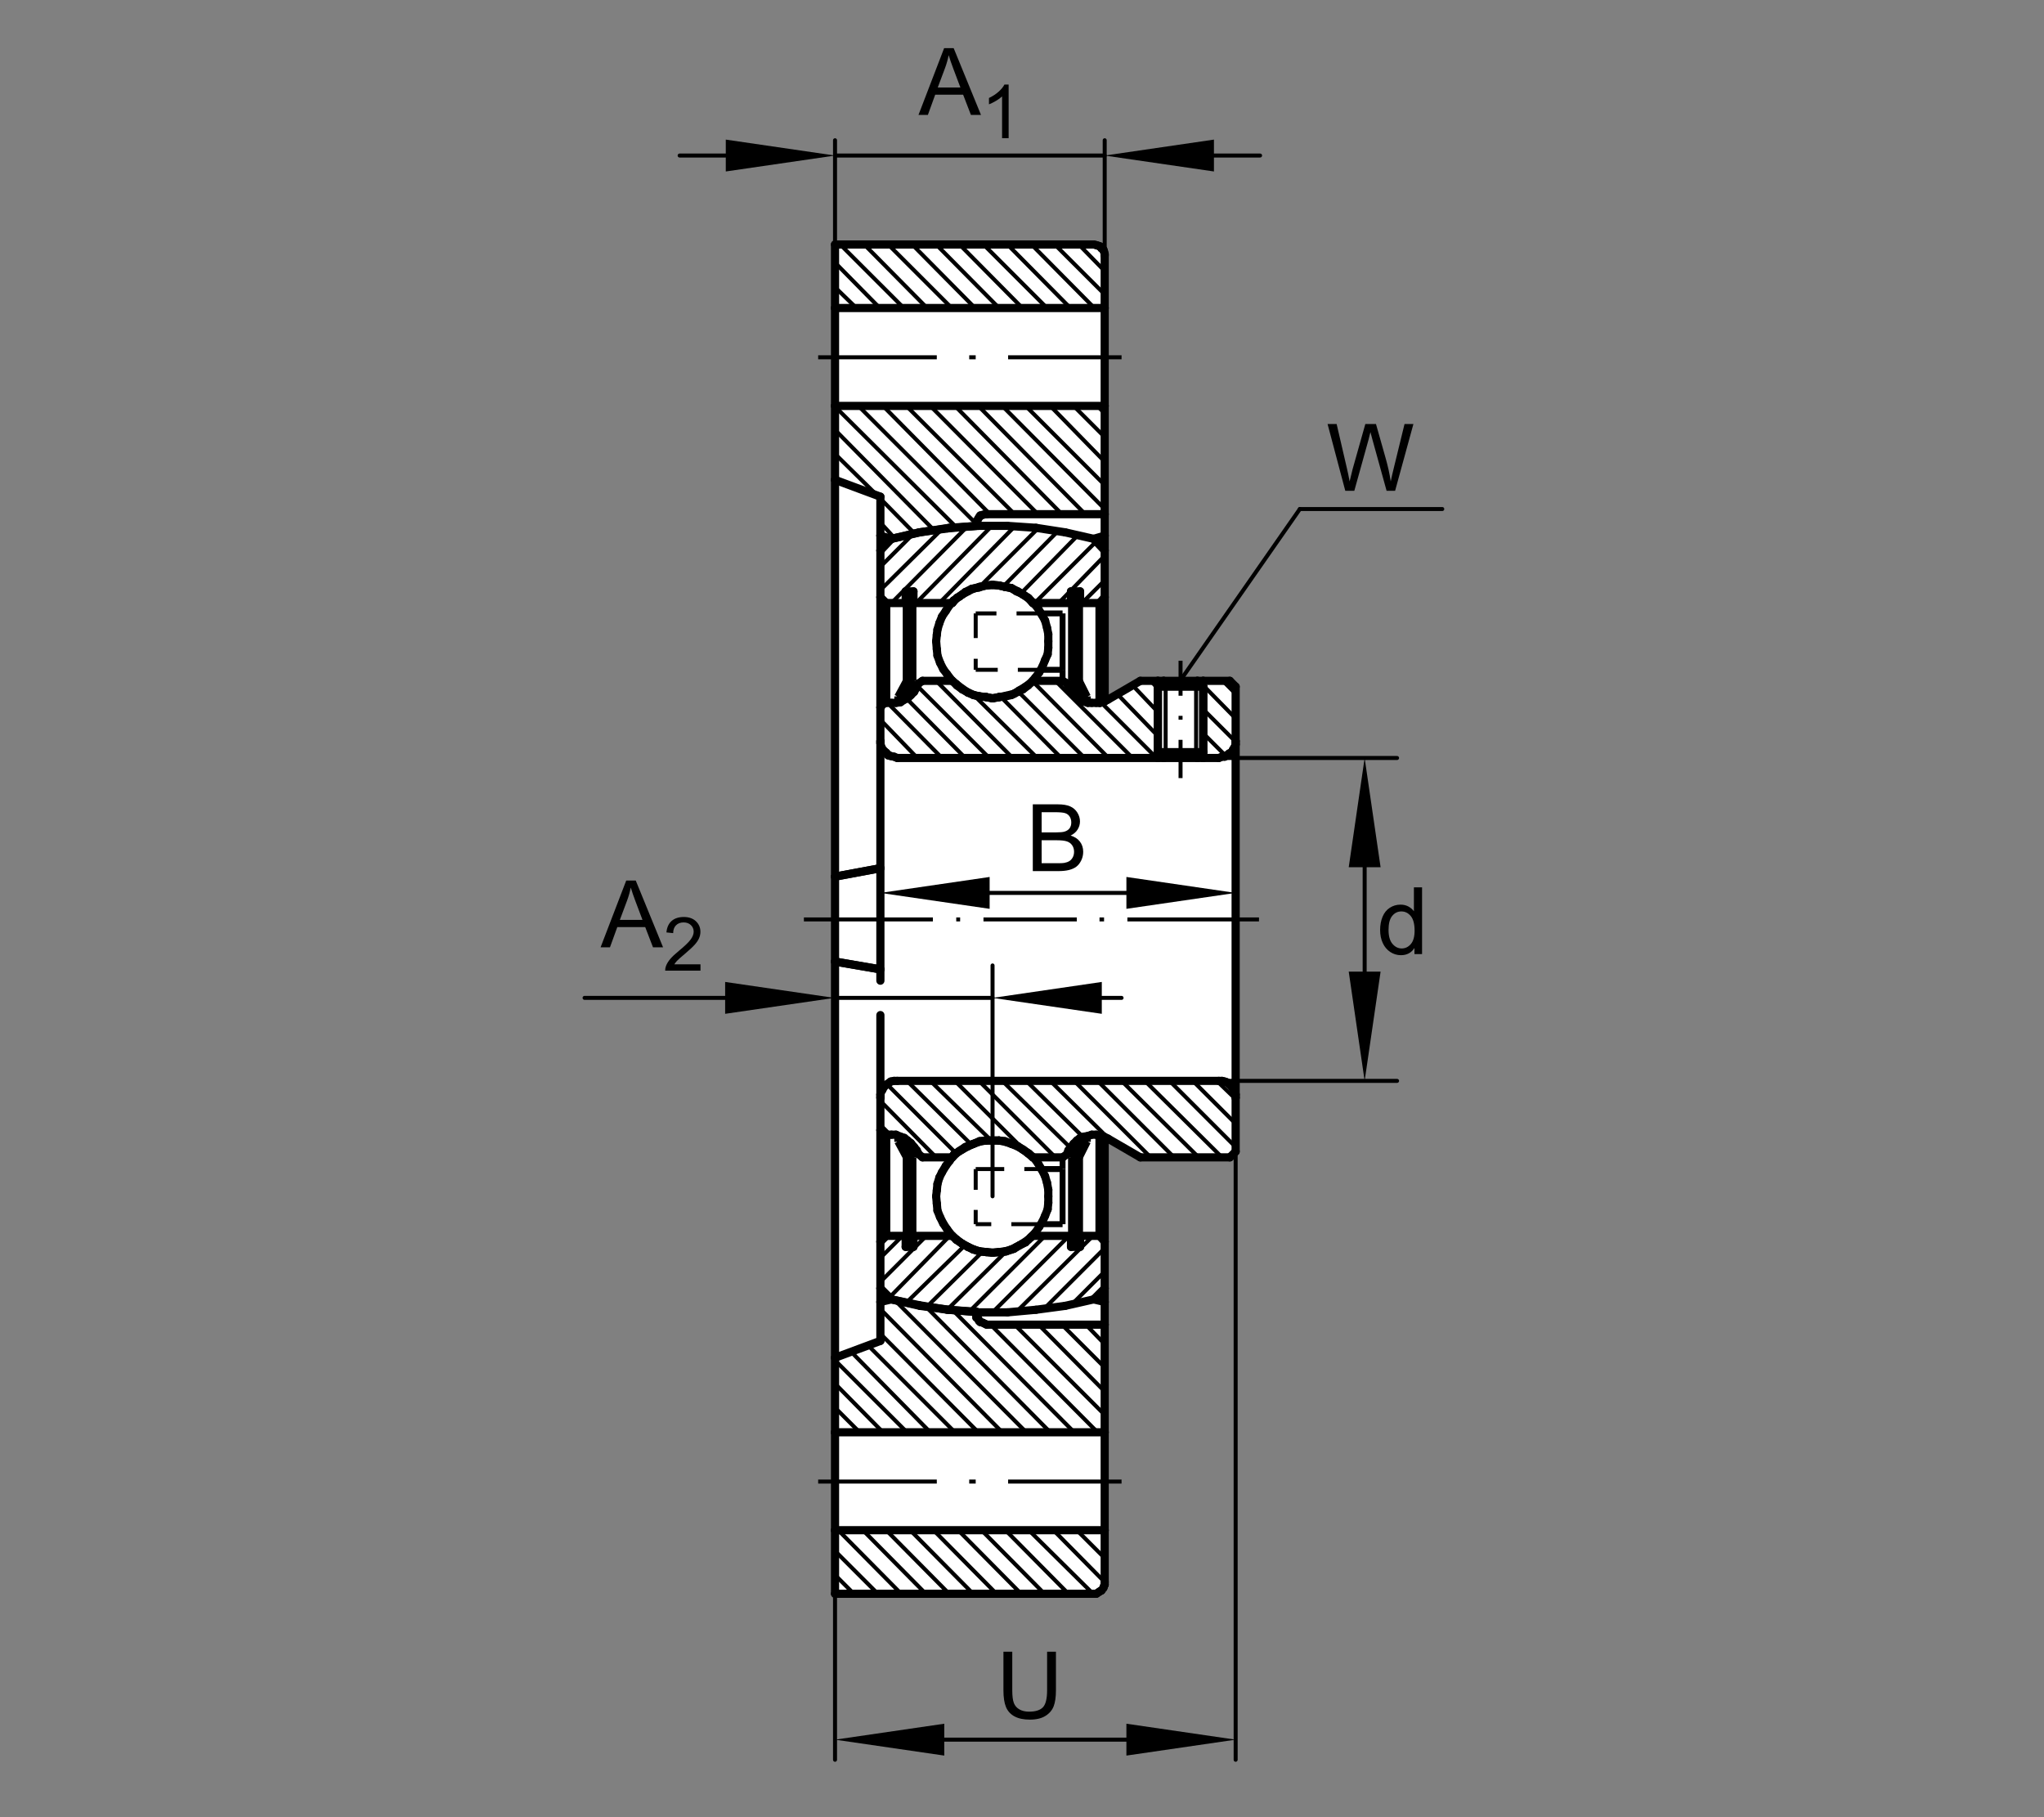 <?xml version="1.0" encoding="utf-8"?>
<!-- Generator: Adobe Illustrator 22.1.0, SVG Export Plug-In . SVG Version: 6.00 Build 0)  -->
<svg version="1.1" xmlns="http://www.w3.org/2000/svg" xmlns:xlink="http://www.w3.org/1999/xlink" x="0px" y="0px"
	 viewBox="0 0 637.795 566.931" style="enable-background:new 0 0 637.795 566.931;" xml:space="preserve">
<rect x="0" y="0" width="637.795" height="566.931" fill="#808080" stroke="none"/>
<style type="text/css">
	
		._x0030__x002C_088_Pfeil_Li{fill:none;stroke:#000000;stroke-width:0.25;stroke-linecap:round;stroke-linejoin:round;stroke-miterlimit:10.433;}
	
		._x0030__x002C_088_Pfeile_LiRe{fill:none;stroke:#000000;stroke-width:0.25;stroke-linecap:round;stroke-linejoin:round;stroke-miterlimit:10.433;}
	.Hinweislinien_sw_0_x002C_12_x002F_0_x002C_35_Kreisziffer{fill:none;stroke:#FFFFFF;stroke-width:0.992;}
	.st0{fill:none;}
	.st1{fill:#FFFFFF;}
	.st2{fill:none;stroke:#000000;stroke-width:1.25;stroke-linejoin:round;stroke-miterlimit:10;}
	.st3{fill:none;stroke:#000000;stroke-width:2.551;stroke-linecap:round;stroke-linejoin:round;stroke-miterlimit:10;}
	.st4{fill:none;stroke:#000000;stroke-width:1.843;stroke-linejoin:round;stroke-miterlimit:10;}
	.st5{fill:none;stroke:#000000;stroke-width:1.25;stroke-linecap:round;stroke-linejoin:round;stroke-miterlimit:10.433;}
	.st6{fill:none;stroke:#000000;stroke-width:1.25;stroke-linecap:round;stroke-linejoin:round;}
</style>
<g id="rahmen">
	<rect class="st0" width="637.795" height="566.931"/>
</g>
<g id="diagramm_x5F_hintergrund">
</g>
<g id="fuellungen">
</g>
<g id="lichtkanten">
</g>
<g id="konturen">
	<path class="st1" d="M260.228,77.168l0.223,419.468l79.168,0.893c0,0,5.129,0.669,5.129-6.244c0-6.912,0.444-135.585,0.444-135.585
		l11.375,5.352h23.86c0,0,4.906,2.006,4.906-6.244c0-8.251,0.446-137.814,0.446-137.814s-0.446-5.131-4.013-5.131l-25.199,0.226
		l-11.819,5.796v-136.7c0,0,0.669-5.129-6.468-5.129c-7.137,0-76.713,0-76.713,0L260.228,77.168z"/>
	<line class="st2" x1="334.387" y1="407.004" x2="344.702" y2="396.687"/>
	<line class="st2" x1="344.702" y1="389.404" x2="325.69" y2="408.42"/>
	<line class="st2" x1="317.195" y1="409.227" x2="341.062" y2="385.561"/>
	<line class="st2" x1="333.579" y1="385.561" x2="309.707" y2="409.431"/>
	<line class="st2" x1="302.426" y1="409.227" x2="326.093" y2="385.561"/>
	<line class="st2" x1="313.957" y1="390.416" x2="295.547" y2="408.622"/>
	<line class="st2" x1="289.072" y1="407.815" x2="306.472" y2="390.62"/>
	<line class="st2" x1="301.01" y1="388.597" x2="282.804" y2="406.397"/>
	<line class="st2" x1="277.546" y1="404.777" x2="296.356" y2="385.561"/>
	<line class="st2" x1="289.072" y1="385.561" x2="274.711" y2="399.922"/>
	<line class="st2" x1="274.711" y1="392.439" x2="281.59" y2="385.561"/>
	<line class="st2" x1="344.702" y1="181.054" x2="337.622" y2="188.134"/>
	<line class="st2" x1="330.341" y1="188.134" x2="344.702" y2="173.365"/>
	<line class="st2" x1="342.074" y1="168.916" x2="322.856" y2="188.134"/>
	<line class="st2" x1="318.608" y1="185.101" x2="336.411" y2="166.893"/>
	<line class="st2" x1="330.137" y1="165.68" x2="312.942" y2="183.077"/>
	<line class="st2" x1="305.461" y1="183.277" x2="323.869" y2="164.871"/>
	<line class="st2" x1="316.787" y1="164.065" x2="293.119" y2="188.134"/>
	<line class="st2" x1="285.835" y1="188.134" x2="309.707" y2="163.861"/>
	<line class="st2" x1="302.022" y1="164.065" x2="278.153" y2="188.134"/>
	<line class="st2" x1="274.711" y1="184.09" x2="293.927" y2="165.075"/>
	<line class="st2" x1="284.827" y1="166.695" x2="274.711" y2="176.806"/>
	<line class="st3" x1="322.249" y1="188.134" x2="334.186" y2="188.134"/>
	<line class="st3" x1="334.186" y1="188.134" x2="334.186" y2="184.496"/>
	<line class="st3" x1="334.186" y1="184.496" x2="337.018" y2="184.496"/>
	<line class="st3" x1="337.018" y1="184.496" x2="337.018" y2="188.134"/>
	<line class="st3" x1="337.018" y1="188.134" x2="343.082" y2="188.134"/>
	<line class="st3" x1="343.082" y1="188.134" x2="344.702" y2="186.313"/>
	<line class="st3" x1="344.702" y1="186.313" x2="344.702" y2="171.75"/>
	<line class="st3" x1="344.702" y1="171.75" x2="341.263" y2="168.107"/>
	<line class="st3" x1="341.263" y1="168.107" x2="332.364" y2="166.081"/>
	<line class="st3" x1="332.364" y1="166.081" x2="323.262" y2="164.67"/>
	<line class="st3" x1="323.262" y1="164.67" x2="314.36" y2="164.065"/>
	<line class="st3" x1="314.36" y1="164.065" x2="305.26" y2="164.065"/>
	<line class="st3" x1="305.26" y1="164.065" x2="296.154" y2="164.67"/>
	<line class="st3" x1="296.154" y1="164.67" x2="287.054" y2="166.081"/>
	<line class="st3" x1="287.054" y1="166.081" x2="278.153" y2="168.107"/>
	<line class="st3" x1="278.153" y1="168.107" x2="274.711" y2="171.75"/>
	<line class="st3" x1="274.711" y1="171.75" x2="274.711" y2="186.313"/>
	<line class="st3" x1="274.711" y1="186.313" x2="276.531" y2="188.134"/>
	<line class="st3" x1="276.531" y1="188.134" x2="282.6" y2="188.134"/>
	<line class="st3" x1="282.6" y1="188.134" x2="282.6" y2="184.496"/>
	<line class="st3" x1="282.6" y1="184.496" x2="285.031" y2="184.496"/>
	<line class="st3" x1="285.031" y1="184.496" x2="285.031" y2="188.134"/>
	<line class="st3" x1="285.031" y1="188.134" x2="297.165" y2="188.134"/>
	<line class="st3" x1="297.165" y1="188.134" x2="298.581" y2="186.514"/>
	<line class="st3" x1="298.581" y1="186.514" x2="300.203" y2="185.504"/>
	<line class="st3" x1="300.203" y1="185.504" x2="302.022" y2="184.496"/>
	<line class="st3" x1="302.022" y1="184.496" x2="303.64" y2="183.685"/>
	<line class="st3" x1="303.64" y1="183.685" x2="305.661" y2="183.077"/>
	<line class="st3" x1="305.661" y1="183.077" x2="307.684" y2="182.669"/>
	<line class="st3" x1="307.684" y1="182.669" x2="309.707" y2="182.473"/>
	<line class="st3" x1="309.707" y1="182.473" x2="311.733" y2="182.669"/>
	<line class="st3" x1="311.733" y1="182.669" x2="313.549" y2="183.077"/>
	<line class="st3" x1="313.549" y1="183.077" x2="315.572" y2="183.481"/>
	<line class="st3" x1="315.572" y1="183.481" x2="317.195" y2="184.496"/>
	<line class="st3" x1="317.195" y1="184.496" x2="319.014" y2="185.3"/>
	<line class="st3" x1="319.014" y1="185.3" x2="320.83" y2="186.514"/>
	<line class="st3" x1="320.83" y1="186.514" x2="322.249" y2="188.134"/>
	<line class="st3" x1="322.249" y1="385.561" x2="334.186" y2="385.561"/>
	<line class="st3" x1="334.186" y1="385.561" x2="334.186" y2="389"/>
	<line class="st3" x1="334.186" y1="389" x2="337.018" y2="389"/>
	<line class="st3" x1="337.018" y1="389" x2="337.018" y2="385.561"/>
	<line class="st3" x1="337.018" y1="385.561" x2="343.082" y2="385.561"/>
	<line class="st3" x1="343.082" y1="385.561" x2="344.702" y2="387.383"/>
	<line class="st3" x1="344.702" y1="387.383" x2="344.702" y2="401.945"/>
	<line class="st3" x1="344.702" y1="401.945" x2="341.263" y2="405.384"/>
	<line class="st3" x1="341.263" y1="405.384" x2="332.364" y2="407.407"/>
	<line class="st3" x1="332.364" y1="407.407" x2="323.262" y2="408.622"/>
	<line class="st3" x1="323.262" y1="408.622" x2="314.36" y2="409.431"/>
	<line class="st3" x1="314.36" y1="409.431" x2="305.26" y2="409.431"/>
	<line class="st3" x1="305.26" y1="409.431" x2="296.154" y2="408.622"/>
	<line class="st3" x1="296.154" y1="408.622" x2="287.054" y2="407.407"/>
	<line class="st3" x1="287.054" y1="407.407" x2="278.153" y2="405.384"/>
	<line class="st3" x1="278.153" y1="405.384" x2="274.711" y2="401.945"/>
	<line class="st3" x1="274.711" y1="401.945" x2="274.711" y2="387.383"/>
	<line class="st3" x1="274.711" y1="387.383" x2="276.531" y2="385.561"/>
	<line class="st3" x1="276.531" y1="385.561" x2="282.6" y2="385.561"/>
	<line class="st3" x1="282.6" y1="385.561" x2="282.6" y2="389"/>
	<line class="st3" x1="282.6" y1="389" x2="285.031" y2="389"/>
	<line class="st3" x1="285.031" y1="389" x2="285.031" y2="385.561"/>
	<line class="st3" x1="285.031" y1="385.561" x2="297.165" y2="385.561"/>
	<line class="st3" x1="297.165" y1="385.561" x2="298.581" y2="386.773"/>
	<line class="st3" x1="298.581" y1="386.773" x2="300.203" y2="387.99"/>
	<line class="st3" x1="300.203" y1="387.99" x2="302.022" y2="389"/>
	<line class="st3" x1="302.022" y1="389" x2="303.64" y2="389.809"/>
	<line class="st3" x1="303.64" y1="389.809" x2="305.661" y2="390.416"/>
	<line class="st3" x1="305.661" y1="390.416" x2="307.684" y2="390.62"/>
	<line class="st3" x1="307.684" y1="390.62" x2="309.707" y2="390.819"/>
	<line class="st3" x1="309.707" y1="390.819" x2="311.733" y2="390.62"/>
	<line class="st3" x1="311.733" y1="390.62" x2="313.549" y2="390.416"/>
	<line class="st3" x1="313.549" y1="390.416" x2="315.572" y2="389.809"/>
	<line class="st3" x1="315.572" y1="389.809" x2="317.195" y2="389"/>
	<line class="st3" x1="317.195" y1="389" x2="319.014" y2="387.99"/>
	<line class="st3" x1="319.014" y1="387.99" x2="320.83" y2="386.773"/>
	<line class="st3" x1="320.83" y1="386.773" x2="322.249" y2="385.561"/>
	<line class="st2" x1="324.879" y1="381.921" x2="315.572" y2="381.921"/>
	<line class="st2" x1="309.304" y1="381.921" x2="304.449" y2="381.921"/>
	<line class="st2" x1="304.449" y1="381.921" x2="304.449" y2="377.471"/>
	<line class="st2" x1="304.449" y1="371.197" x2="304.449" y2="364.727"/>
	<line class="st2" x1="304.449" y1="364.727" x2="313.352" y2="364.727"/>
	<line class="st2" x1="319.621" y1="364.727" x2="324.879" y2="364.727"/>
	<line class="st4" x1="331.556" y1="364.727" x2="331.556" y2="361.084"/>
	<line class="st4" x1="324.879" y1="381.921" x2="331.556" y2="381.921"/>
	<line class="st4" x1="331.556" y1="381.921" x2="331.556" y2="364.727"/>
	<line class="st4" x1="331.556" y1="364.727" x2="324.879" y2="364.727"/>
	<line class="st4" x1="324.879" y1="364.727" x2="325.892" y2="366.343"/>
	<line class="st4" x1="325.892" y1="366.343" x2="326.295" y2="368.167"/>
	<line class="st4" x1="326.295" y1="368.167" x2="326.902" y2="370.19"/>
	<line class="st4" x1="326.902" y1="370.19" x2="327.106" y2="372.21"/>
	<line class="st4" x1="327.106" y1="372.21" x2="327.106" y2="374.231"/>
	<line class="st4" x1="327.106" y1="374.231" x2="326.902" y2="376.255"/>
	<line class="st4" x1="326.902" y1="376.255" x2="326.698" y2="378.277"/>
	<line class="st4" x1="326.698" y1="378.277" x2="325.892" y2="380.303"/>
	<line class="st4" x1="325.892" y1="380.303" x2="324.879" y2="381.921"/>
	<line class="st4" x1="279.972" y1="356.229" x2="279.972" y2="354.41"/>
	<line class="st4" x1="339.444" y1="356.229" x2="339.444" y2="354.41"/>
	<line class="st4" x1="334.186" y1="361.084" x2="334.186" y2="357.648"/>
	<line class="st4" x1="285.031" y1="361.084" x2="285.031" y2="357.648"/>
	<line class="st4" x1="339.444" y1="217.264" x2="339.444" y2="219.287"/>
	<line class="st4" x1="279.972" y1="217.264" x2="279.972" y2="219.287"/>
	<line class="st4" x1="285.031" y1="212.406" x2="285.031" y2="216.052"/>
	<line class="st4" x1="334.186" y1="212.406" x2="334.186" y2="216.052"/>
	<line class="st4" x1="339.444" y1="217.264" x2="337.018" y2="212.406"/>
	<line class="st4" x1="337.018" y1="212.406" x2="337.018" y2="184.496"/>
	<line class="st4" x1="337.018" y1="184.496" x2="334.186" y2="184.496"/>
	<line class="st4" x1="334.186" y1="184.496" x2="334.186" y2="212.406"/>
	<line class="st4" x1="334.186" y1="212.406" x2="337.219" y2="218.274"/>
	<line class="st4" x1="337.219" y1="218.274" x2="339.444" y2="217.264"/>
	<line class="st2" x1="337.018" y1="218.073" x2="337.219" y2="218.274"/>
	<line class="st2" x1="337.622" y1="218.073" x2="336.411" y2="217.06"/>
	<line class="st2" x1="336.003" y1="216.052" x2="338.028" y2="218.073"/>
	<line class="st2" x1="338.23" y1="217.871" x2="335.395" y2="215.039"/>
	<line class="st2" x1="335.191" y1="214.026" x2="338.633" y2="217.463"/>
	<line class="st2" x1="339.041" y1="217.463" x2="334.587" y2="213.011"/>
	<line class="st2" x1="334.186" y1="212.205" x2="339.24" y2="217.264"/>
	<line class="st2" x1="339.041" y1="216.453" x2="334.186" y2="211.802"/>
	<line class="st2" x1="334.186" y1="211.195" x2="338.434" y2="215.241"/>
	<line class="st2" x1="338.028" y1="214.228" x2="334.186" y2="210.791"/>
	<line class="st2" x1="334.186" y1="210.182" x2="337.418" y2="213.215"/>
	<line class="st2" x1="337.018" y1="212.205" x2="334.186" y2="209.779"/>
	<line class="st2" x1="334.186" y1="209.171" x2="337.018" y2="211.802"/>
	<line class="st2" x1="337.018" y1="211.195" x2="334.186" y2="208.768"/>
	<line class="st2" x1="334.186" y1="208.161" x2="337.018" y2="210.791"/>
	<line class="st2" x1="337.018" y1="210.182" x2="334.186" y2="207.753"/>
	<line class="st2" x1="334.186" y1="207.148" x2="337.018" y2="209.779"/>
	<line class="st2" x1="337.018" y1="209.171" x2="334.186" y2="206.745"/>
	<line class="st2" x1="334.186" y1="206.138" x2="337.018" y2="208.768"/>
	<line class="st2" x1="337.018" y1="208.161" x2="334.186" y2="205.73"/>
	<line class="st2" x1="334.186" y1="205.123" x2="337.018" y2="207.753"/>
	<line class="st2" x1="337.018" y1="207.148" x2="334.186" y2="204.72"/>
	<line class="st2" x1="334.186" y1="204.117" x2="337.018" y2="206.745"/>
	<line class="st2" x1="337.018" y1="206.138" x2="334.186" y2="203.707"/>
	<line class="st2" x1="334.186" y1="203.102" x2="337.018" y2="205.73"/>
	<line class="st2" x1="337.018" y1="205.123" x2="334.186" y2="202.699"/>
	<line class="st2" x1="334.186" y1="202.092" x2="337.018" y2="204.72"/>
	<line class="st2" x1="337.018" y1="204.117" x2="334.186" y2="201.686"/>
	<line class="st2" x1="334.186" y1="200.88" x2="337.018" y2="203.707"/>
	<line class="st2" x1="337.018" y1="203.102" x2="334.186" y2="200.472"/>
	<line class="st2" x1="334.186" y1="199.867" x2="337.018" y2="202.699"/>
	<line class="st2" x1="337.018" y1="202.092" x2="334.186" y2="199.461"/>
	<line class="st2" x1="334.186" y1="198.854" x2="337.018" y2="201.686"/>
	<line class="st2" x1="337.018" y1="201.079" x2="334.186" y2="198.449"/>
	<line class="st2" x1="334.186" y1="197.844" x2="337.018" y2="200.676"/>
	<line class="st2" x1="337.018" y1="200.069" x2="334.186" y2="197.441"/>
	<line class="st2" x1="334.186" y1="196.834" x2="337.018" y2="199.661"/>
	<line class="st2" x1="337.018" y1="199.056" x2="334.186" y2="196.426"/>
	<line class="st2" x1="334.186" y1="195.821" x2="337.018" y2="198.653"/>
	<line class="st2" x1="337.018" y1="198.046" x2="334.186" y2="195.418"/>
	<line class="st2" x1="334.186" y1="194.811" x2="337.018" y2="197.645"/>
	<line class="st2" x1="337.018" y1="197.033" x2="334.186" y2="194.402"/>
	<line class="st2" x1="334.186" y1="193.795" x2="337.018" y2="196.63"/>
	<line class="st2" x1="337.018" y1="196.022" x2="334.186" y2="193.392"/>
	<line class="st2" x1="334.186" y1="192.79" x2="337.018" y2="195.619"/>
	<line class="st2" x1="337.018" y1="195.012" x2="334.186" y2="192.384"/>
	<line class="st2" x1="334.186" y1="191.772" x2="337.018" y2="194.607"/>
	<line class="st2" x1="337.018" y1="193.999" x2="334.186" y2="191.369"/>
	<line class="st2" x1="334.186" y1="190.762" x2="337.018" y2="193.596"/>
	<line class="st2" x1="337.018" y1="193.191" x2="334.186" y2="190.361"/>
	<line class="st2" x1="334.186" y1="189.756" x2="337.018" y2="192.384"/>
	<line class="st2" x1="337.018" y1="191.772" x2="334.186" y2="189.346"/>
	<line class="st2" x1="334.186" y1="188.741" x2="337.018" y2="191.369"/>
	<line class="st2" x1="337.018" y1="190.762" x2="334.186" y2="188.336"/>
	<line class="st2" x1="334.186" y1="187.728" x2="337.018" y2="190.361"/>
	<line class="st2" x1="337.018" y1="189.756" x2="334.186" y2="187.325"/>
	<line class="st2" x1="334.186" y1="186.718" x2="337.018" y2="189.346"/>
	<line class="st2" x1="337.018" y1="188.741" x2="334.186" y2="186.313"/>
	<line class="st2" x1="334.186" y1="185.707" x2="337.018" y2="188.336"/>
	<line class="st2" x1="337.018" y1="187.728" x2="334.186" y2="185.3"/>
	<line class="st2" x1="334.186" y1="184.697" x2="337.018" y2="187.325"/>
	<line class="st2" x1="337.018" y1="186.718" x2="334.387" y2="184.496"/>
	<line class="st2" x1="334.995" y1="184.496" x2="337.018" y2="186.313"/>
	<line class="st2" x1="337.018" y1="185.707" x2="335.395" y2="184.496"/>
	<line class="st2" x1="336.003" y1="184.496" x2="337.018" y2="185.3"/>
	<line class="st2" x1="337.018" y1="184.697" x2="336.411" y2="184.496"/>
	<line class="st4" x1="279.972" y1="356.229" x2="282.6" y2="361.084"/>
	<line class="st4" x1="282.6" y1="361.084" x2="282.6" y2="389"/>
	<line class="st4" x1="282.6" y1="389" x2="285.031" y2="389"/>
	<line class="st4" x1="285.031" y1="389" x2="285.031" y2="361.084"/>
	<line class="st4" x1="285.031" y1="361.084" x2="282.199" y2="355.018"/>
	<line class="st4" x1="282.199" y1="355.018" x2="279.972" y2="356.229"/>
	<path class="st2" d="M282.6,389"/>
	<line class="st2" x1="283.008" y1="389" x2="282.6" y2="388.597"/>
	<line class="st2" x1="282.6" y1="387.99" x2="283.615" y2="389"/>
	<line class="st2" x1="284.018" y1="389" x2="282.6" y2="387.584"/>
	<line class="st2" x1="282.6" y1="386.977" x2="284.623" y2="389"/>
	<line class="st2" x1="285.031" y1="389" x2="282.6" y2="386.574"/>
	<line class="st2" x1="282.6" y1="385.967" x2="285.031" y2="388.597"/>
	<line class="st2" x1="285.031" y1="387.99" x2="282.6" y2="385.561"/>
	<line class="st2" x1="282.6" y1="384.954" x2="285.031" y2="387.584"/>
	<line class="st2" x1="285.031" y1="386.977" x2="282.6" y2="384.551"/>
	<line class="st2" x1="282.6" y1="383.943" x2="285.031" y2="386.574"/>
	<line class="st2" x1="285.031" y1="385.967" x2="282.6" y2="383.538"/>
	<line class="st2" x1="282.6" y1="382.731" x2="285.031" y2="385.561"/>
	<line class="st2" x1="285.031" y1="384.954" x2="282.6" y2="382.324"/>
	<line class="st2" x1="282.6" y1="381.717" x2="285.031" y2="384.551"/>
	<line class="st2" x1="285.031" y1="383.943" x2="282.6" y2="381.315"/>
	<line class="st2" x1="282.6" y1="380.706" x2="285.031" y2="383.538"/>
	<line class="st2" x1="285.031" y1="382.931" x2="282.6" y2="380.303"/>
	<line class="st2" x1="282.6" y1="379.696" x2="285.031" y2="382.527"/>
	<line class="st2" x1="285.031" y1="381.921" x2="282.6" y2="379.292"/>
	<line class="st2" x1="282.6" y1="378.683" x2="285.031" y2="381.513"/>
	<line class="st2" x1="285.031" y1="381.11" x2="282.6" y2="378.277"/>
	<line class="st2" x1="282.6" y1="377.672" x2="285.031" y2="380.504"/>
	<line class="st2" x1="285.031" y1="380.101" x2="282.6" y2="377.269"/>
	<line class="st2" x1="282.6" y1="376.662" x2="285.031" y2="379.494"/>
	<line class="st2" x1="285.031" y1="379.086" x2="282.6" y2="376.255"/>
	<line class="st2" x1="282.6" y1="375.649" x2="285.031" y2="378.479"/>
	<line class="st2" x1="285.031" y1="378.078" x2="282.6" y2="375.244"/>
	<line class="st2" x1="282.6" y1="374.639" x2="285.031" y2="377.471"/>
	<line class="st2" x1="285.031" y1="377.065" x2="282.6" y2="374.231"/>
	<line class="st2" x1="282.6" y1="373.624" x2="285.031" y2="376.458"/>
	<line class="st2" x1="285.031" y1="376.055" x2="282.6" y2="373.223"/>
	<line class="st2" x1="282.6" y1="372.616" x2="285.031" y2="375.448"/>
	<line class="st2" x1="285.031" y1="375.042" x2="282.6" y2="372.21"/>
	<line class="st2" x1="282.6" y1="371.603" x2="285.031" y2="374.231"/>
	<line class="st2" x1="285.031" y1="373.624" x2="282.6" y2="371.197"/>
	<line class="st2" x1="282.6" y1="370.59" x2="285.031" y2="373.223"/>
	<line class="st2" x1="285.031" y1="372.616" x2="282.6" y2="370.19"/>
	<line class="st2" x1="282.6" y1="369.582" x2="285.031" y2="372.21"/>
	<line class="st2" x1="285.031" y1="371.603" x2="282.6" y2="369.177"/>
	<line class="st2" x1="282.6" y1="368.57" x2="285.031" y2="371.197"/>
	<line class="st2" x1="285.031" y1="370.59" x2="282.6" y2="368.167"/>
	<line class="st2" x1="282.6" y1="367.758" x2="285.031" y2="370.19"/>
	<line class="st2" x1="285.031" y1="369.582" x2="282.6" y2="367.151"/>
	<line class="st2" x1="282.6" y1="366.748" x2="285.031" y2="369.177"/>
	<line class="st2" x1="285.031" y1="368.57" x2="282.6" y2="366.143"/>
	<line class="st2" x1="282.6" y1="365.735" x2="285.031" y2="368.167"/>
	<line class="st2" x1="285.031" y1="367.758" x2="282.6" y2="365.131"/>
	<line class="st2" x1="282.6" y1="364.727" x2="285.031" y2="367.151"/>
	<line class="st2" x1="285.031" y1="366.748" x2="282.6" y2="364.118"/>
	<line class="st2" x1="282.6" y1="363.715" x2="285.031" y2="366.143"/>
	<line class="st2" x1="285.031" y1="365.735" x2="282.6" y2="363.108"/>
	<line class="st2" x1="282.6" y1="362.702" x2="285.031" y2="365.131"/>
	<line class="st2" x1="285.031" y1="364.727" x2="282.6" y2="362.097"/>
	<line class="st2" x1="282.6" y1="361.692" x2="285.031" y2="364.118"/>
	<line class="st2" x1="285.031" y1="363.715" x2="282.6" y2="360.883"/>
	<line class="st2" x1="281.993" y1="359.87" x2="285.031" y2="363.108"/>
	<line class="st2" x1="285.031" y1="362.702" x2="281.59" y2="358.86"/>
	<line class="st2" x1="280.781" y1="357.849" x2="285.031" y2="362.097"/>
	<line class="st2" x1="285.031" y1="361.692" x2="280.174" y2="356.837"/>
	<line class="st2" x1="280.174" y1="356.025" x2="285.031" y2="361.084"/>
	<line class="st2" x1="284.827" y1="360.074" x2="280.579" y2="356.025"/>
	<line class="st2" x1="280.781" y1="355.824" x2="284.22" y2="359.064"/>
	<line class="st2" x1="283.814" y1="358.051" x2="281.186" y2="355.625"/>
	<line class="st2" x1="281.59" y1="355.219" x2="283.207" y2="357.041"/>
	<line class="st2" x1="282.804" y1="356.229" x2="281.794" y2="355.219"/>
	<line class="st2" x1="282.199" y1="355.018" x2="282.199" y2="355.219"/>
	<line class="st4" x1="339.444" y1="356.229" x2="337.018" y2="361.084"/>
	<line class="st4" x1="337.018" y1="361.084" x2="337.018" y2="389"/>
	<line class="st4" x1="337.018" y1="389" x2="334.186" y2="389"/>
	<line class="st4" x1="334.186" y1="389" x2="334.186" y2="361.084"/>
	<line class="st4" x1="334.186" y1="361.084" x2="337.219" y2="355.018"/>
	<line class="st4" x1="337.219" y1="355.018" x2="339.444" y2="356.229"/>
	<line class="st2" x1="324.879" y1="191.369" x2="317.195" y2="191.369"/>
	<line class="st2" x1="310.921" y1="191.369" x2="304.449" y2="191.369"/>
	<line class="st2" x1="304.449" y1="191.369" x2="304.449" y2="199.056"/>
	<line class="st2" x1="304.449" y1="205.531" x2="304.449" y2="208.967"/>
	<line class="st2" x1="304.449" y1="208.967" x2="311.327" y2="208.967"/>
	<line class="st2" x1="317.598" y1="208.967" x2="324.879" y2="208.967"/>
	<line class="st4" x1="331.556" y1="208.967" x2="331.556" y2="212.406"/>
	<line class="st4" x1="324.879" y1="191.369" x2="331.556" y2="191.369"/>
	<line class="st4" x1="331.556" y1="191.369" x2="331.556" y2="208.967"/>
	<line class="st4" x1="331.556" y1="208.967" x2="324.879" y2="208.967"/>
	<line class="st4" x1="324.879" y1="208.967" x2="325.892" y2="207.148"/>
	<line class="st4" x1="325.892" y1="207.148" x2="326.295" y2="205.123"/>
	<line class="st4" x1="326.295" y1="205.123" x2="326.902" y2="203.508"/>
	<line class="st4" x1="326.902" y1="203.508" x2="327.106" y2="201.487"/>
	<line class="st4" x1="327.106" y1="201.487" x2="327.106" y2="199.056"/>
	<line class="st4" x1="327.106" y1="199.056" x2="326.902" y2="197.033"/>
	<line class="st4" x1="326.902" y1="197.033" x2="326.698" y2="195.012"/>
	<line class="st4" x1="326.698" y1="195.012" x2="325.892" y2="193.392"/>
	<line class="st4" x1="325.892" y1="193.392" x2="324.879" y2="191.369"/>
	<line class="st3" x1="361.293" y1="212.406" x2="363.109" y2="212.406"/>
	<line class="st3" x1="373.628" y1="212.406" x2="375.449" y2="212.406"/>
	<line class="st3" x1="361.293" y1="236.48" x2="363.109" y2="236.48"/>
	<line class="st3" x1="373.628" y1="236.48" x2="375.449" y2="236.48"/>
	<line class="st2" x1="368.37" y1="206.138" x2="368.37" y2="217.06"/>
	<line class="st2" x1="368.37" y1="223.333" x2="368.37" y2="224.545"/>
	<line class="st2" x1="368.37" y1="230.813" x2="368.37" y2="242.748"/>
	<line class="st2" x1="274.711" y1="350.971" x2="277.75" y2="354.005"/>
	<line class="st2" x1="292.111" y1="361.084" x2="274.711" y2="343.486"/>
	<line class="st2" x1="276.735" y1="338.228" x2="298.379" y2="359.87"/>
	<line class="st2" x1="303.033" y1="357.041" x2="283.008" y2="337.218"/>
	<line class="st2" x1="290.289" y1="337.218" x2="309.304" y2="355.824"/>
	<line class="st2" x1="319.621" y1="358.86" x2="297.976" y2="337.218"/>
	<line class="st2" x1="305.461" y1="337.218" x2="329.328" y2="361.084"/>
	<line class="st2" x1="333.982" y1="358.051" x2="312.743" y2="337.218"/>
	<line class="st2" x1="320.226" y1="337.218" x2="338.028" y2="354.816"/>
	<line class="st2" x1="345.914" y1="355.219" x2="327.713" y2="337.218"/>
	<line class="st2" x1="335.191" y1="337.218" x2="359.065" y2="361.084"/>
	<line class="st2" x1="366.347" y1="361.084" x2="342.475" y2="337.218"/>
	<line class="st2" x1="349.963" y1="337.218" x2="374.031" y2="361.084"/>
	<line class="st2" x1="381.315" y1="361.084" x2="357.244" y2="337.218"/>
	<line class="st2" x1="364.928" y1="337.218" x2="385.563" y2="357.849"/>
	<line class="st2" x1="385.563" y1="350.563" x2="372.212" y2="337.218"/>
	<line class="st2" x1="274.711" y1="232.232" x2="278.758" y2="236.074"/>
	<line class="st2" x1="379.697" y1="337.218" x2="385.563" y2="342.881"/>
	<line class="st2" x1="286.245" y1="236.48" x2="274.711" y2="224.545"/>
	<line class="st2" x1="276.939" y1="219.287" x2="293.927" y2="236.48"/>
	<line class="st2" x1="301.211" y1="236.48" x2="283.008" y2="218.073"/>
	<line class="st2" x1="286.245" y1="214.026" x2="308.699" y2="236.48"/>
	<line class="st2" x1="315.98" y1="236.48" x2="292.111" y2="212.406"/>
	<line class="st2" x1="303.842" y1="216.856" x2="323.665" y2="236.48"/>
	<line class="st2" x1="331.152" y1="236.48" x2="312.335" y2="217.463"/>
	<line class="st2" x1="317.797" y1="215.848" x2="338.434" y2="236.48"/>
	<line class="st2" x1="345.914" y1="236.48" x2="322.047" y2="212.406"/>
	<line class="st2" x1="329.328" y1="212.406" x2="353.402" y2="236.48"/>
	<line class="st2" x1="360.882" y1="236.48" x2="343.488" y2="219.083"/>
	<line class="st2" x1="348.544" y1="216.453" x2="361.293" y2="229.602"/>
	<line class="st2" x1="375.653" y1="236.48" x2="374.641" y2="235.464"/>
	<line class="st2" x1="361.293" y1="222.114" x2="353.402" y2="213.825"/>
	<line class="st2" x1="359.065" y1="212.406" x2="361.293" y2="214.838"/>
	<line class="st2" x1="375.449" y1="228.793" x2="382.529" y2="235.872"/>
	<line class="st2" x1="385.563" y1="231.421" x2="375.449" y2="221.308"/>
	<line class="st2" x1="374.641" y1="213.011" x2="385.563" y2="224.137"/>
	<line class="st2" x1="385.563" y1="216.453" x2="381.519" y2="212.406"/>
	<line class="st3" x1="355.828" y1="361.084" x2="345.712" y2="355.219"/>
	<line class="st3" x1="345.712" y1="355.219" x2="344.501" y2="354.612"/>
	<line class="st3" x1="344.501" y1="354.612" x2="343.284" y2="354.41"/>
	<line class="st3" x1="343.284" y1="354.41" x2="342.074" y2="354.005"/>
	<line class="st3" x1="342.074" y1="354.005" x2="340.656" y2="354.005"/>
	<line class="st3" x1="340.656" y1="354.005" x2="339.444" y2="354.41"/>
	<line class="st3" x1="339.444" y1="354.41" x2="338.23" y2="354.612"/>
	<line class="st3" x1="338.23" y1="354.612" x2="337.018" y2="355.018"/>
	<line class="st3" x1="337.018" y1="355.018" x2="336.003" y2="355.824"/>
	<line class="st3" x1="336.003" y1="355.824" x2="334.995" y2="356.837"/>
	<line class="st3" x1="334.995" y1="356.837" x2="334.186" y2="357.849"/>
	<line class="st3" x1="334.186" y1="357.849" x2="333.375" y2="358.86"/>
	<line class="st3" x1="333.375" y1="358.86" x2="332.972" y2="360.074"/>
	<line class="st3" x1="332.972" y1="360.074" x2="331.556" y2="361.084"/>
	<line class="st3" x1="331.556" y1="361.084" x2="322.249" y2="361.084"/>
	<line class="st3" x1="322.249" y1="361.084" x2="320.83" y2="359.87"/>
	<line class="st3" x1="320.83" y1="359.87" x2="319.218" y2="358.656"/>
	<line class="st3" x1="319.218" y1="358.656" x2="317.598" y2="357.648"/>
	<line class="st3" x1="317.598" y1="357.648" x2="315.572" y2="356.837"/>
	<line class="st3" x1="315.572" y1="356.837" x2="313.753" y2="356.229"/>
	<line class="st3" x1="313.753" y1="356.229" x2="311.733" y2="355.824"/>
	<line class="st3" x1="311.733" y1="355.824" x2="309.707" y2="355.824"/>
	<line class="st3" x1="309.707" y1="355.824" x2="307.684" y2="355.824"/>
	<line class="st3" x1="307.684" y1="355.824" x2="305.661" y2="356.025"/>
	<line class="st3" x1="305.661" y1="356.025" x2="303.842" y2="356.837"/>
	<line class="st3" x1="303.842" y1="356.837" x2="302.022" y2="357.648"/>
	<line class="st3" x1="302.022" y1="357.648" x2="300.203" y2="358.656"/>
	<line class="st3" x1="300.203" y1="358.656" x2="298.581" y2="359.671"/>
	<line class="st3" x1="298.581" y1="359.671" x2="297.165" y2="361.084"/>
	<line class="st3" x1="297.165" y1="361.084" x2="287.86" y2="361.084"/>
	<line class="st3" x1="287.86" y1="361.084" x2="286.646" y2="360.074"/>
	<line class="st3" x1="286.646" y1="360.074" x2="286.041" y2="358.86"/>
	<line class="st3" x1="286.041" y1="358.86" x2="285.23" y2="357.849"/>
	<line class="st3" x1="285.23" y1="357.849" x2="284.22" y2="356.635"/>
	<line class="st3" x1="284.22" y1="356.635" x2="283.207" y2="355.824"/>
	<line class="st3" x1="283.207" y1="355.824" x2="282.199" y2="355.018"/>
	<line class="st3" x1="282.199" y1="355.018" x2="280.985" y2="354.612"/>
	<line class="st3" x1="280.985" y1="354.612" x2="279.566" y2="354.005"/>
	<line class="st3" x1="279.566" y1="354.005" x2="278.153" y2="354.005"/>
	<line class="st3" x1="278.153" y1="354.005" x2="275.926" y2="354.005"/>
	<line class="st3" x1="275.926" y1="354.005" x2="274.711" y2="352.589"/>
	<line class="st3" x1="274.711" y1="352.589" x2="274.711" y2="342.476"/>
	<line class="st3" x1="274.711" y1="342.476" x2="274.711" y2="341.463"/>
	<line class="st3" x1="274.711" y1="341.463" x2="274.918" y2="340.654"/>
	<line class="st3" x1="274.918" y1="340.654" x2="275.319" y2="340.045"/>
	<line class="st3" x1="275.319" y1="340.045" x2="275.724" y2="339.241"/>
	<line class="st3" x1="275.724" y1="339.241" x2="276.531" y2="338.43"/>
	<line class="st3" x1="276.531" y1="338.43" x2="277.143" y2="338.024"/>
	<line class="st3" x1="277.143" y1="338.024" x2="277.949" y2="337.417"/>
	<line class="st3" x1="277.949" y1="337.417" x2="278.962" y2="337.218"/>
	<line class="st3" x1="278.962" y1="337.218" x2="279.972" y2="337.218"/>
	<line class="st3" x1="279.972" y1="337.218" x2="380.304" y2="337.218"/>
	<line class="st3" x1="380.304" y1="337.218" x2="381.315" y2="337.218"/>
	<line class="st3" x1="381.315" y1="337.218" x2="382.123" y2="337.417"/>
	<line class="st3" x1="382.123" y1="337.417" x2="382.731" y2="337.621"/>
	<line class="st3" x1="382.731" y1="337.621" x2="383.542" y2="338.228"/>
	<line class="st3" x1="383.542" y1="338.228" x2="384.353" y2="339.037"/>
	<line class="st3" x1="384.353" y1="339.037" x2="384.754" y2="339.644"/>
	<line class="st3" x1="384.754" y1="339.644" x2="385.358" y2="340.455"/>
	<line class="st3" x1="385.358" y1="340.455" x2="385.563" y2="341.463"/>
	<line class="st3" x1="385.563" y1="341.463" x2="385.563" y2="342.476"/>
	<line class="st3" x1="385.563" y1="342.476" x2="385.563" y2="359.263"/>
	<line class="st3" x1="385.563" y1="359.263" x2="383.746" y2="361.084"/>
	<line class="st3" x1="383.746" y1="361.084" x2="355.828" y2="361.084"/>
	<line class="st3" x1="361.293" y1="212.406" x2="355.828" y2="212.406"/>
	<line class="st3" x1="355.828" y1="212.406" x2="345.712" y2="218.274"/>
	<line class="st3" x1="345.712" y1="218.274" x2="344.501" y2="218.879"/>
	<line class="st3" x1="344.501" y1="218.879" x2="343.284" y2="219.287"/>
	<line class="st3" x1="343.284" y1="219.287" x2="342.074" y2="219.287"/>
	<line class="st3" x1="342.074" y1="219.287" x2="340.656" y2="219.287"/>
	<line class="st3" x1="340.656" y1="219.287" x2="339.444" y2="219.287"/>
	<line class="st3" x1="339.444" y1="219.287" x2="338.23" y2="218.879"/>
	<line class="st3" x1="338.23" y1="218.879" x2="337.018" y2="218.274"/>
	<line class="st3" x1="337.018" y1="218.274" x2="336.003" y2="217.463"/>
	<line class="st3" x1="336.003" y1="217.463" x2="334.995" y2="216.856"/>
	<line class="st3" x1="334.995" y1="216.856" x2="334.186" y2="215.848"/>
	<line class="st3" x1="334.186" y1="215.848" x2="333.375" y2="214.432"/>
	<line class="st3" x1="333.375" y1="214.432" x2="332.972" y2="213.215"/>
	<line class="st3" x1="332.972" y1="213.215" x2="331.556" y2="212.406"/>
	<line class="st3" x1="331.556" y1="212.406" x2="322.249" y2="212.406"/>
	<line class="st3" x1="322.249" y1="212.406" x2="320.83" y2="213.825"/>
	<line class="st3" x1="320.83" y1="213.825" x2="319.218" y2="215.039"/>
	<line class="st3" x1="319.218" y1="215.039" x2="317.598" y2="215.848"/>
	<line class="st3" x1="317.598" y1="215.848" x2="315.572" y2="216.856"/>
	<line class="st3" x1="315.572" y1="216.856" x2="313.753" y2="217.264"/>
	<line class="st3" x1="313.753" y1="217.264" x2="311.733" y2="217.463"/>
	<line class="st3" x1="311.733" y1="217.463" x2="309.707" y2="217.871"/>
	<line class="st3" x1="309.707" y1="217.871" x2="307.684" y2="217.463"/>
	<line class="st3" x1="307.684" y1="217.463" x2="305.661" y2="217.264"/>
	<line class="st3" x1="305.661" y1="217.264" x2="303.842" y2="216.856"/>
	<line class="st3" x1="303.842" y1="216.856" x2="302.022" y2="216.052"/>
	<line class="st3" x1="302.022" y1="216.052" x2="300.203" y2="215.039"/>
	<line class="st3" x1="300.203" y1="215.039" x2="298.581" y2="213.825"/>
	<line class="st3" x1="298.581" y1="213.825" x2="297.165" y2="212.406"/>
	<line class="st3" x1="297.165" y1="212.406" x2="287.86" y2="212.406"/>
	<line class="st3" x1="287.86" y1="212.406" x2="286.646" y2="213.215"/>
	<line class="st3" x1="286.646" y1="213.215" x2="286.041" y2="214.432"/>
	<line class="st3" x1="286.041" y1="214.432" x2="285.23" y2="215.848"/>
	<line class="st3" x1="285.23" y1="215.848" x2="284.22" y2="216.856"/>
	<line class="st3" x1="284.22" y1="216.856" x2="283.207" y2="217.871"/>
	<line class="st3" x1="283.207" y1="217.871" x2="282.199" y2="218.274"/>
	<line class="st3" x1="282.199" y1="218.274" x2="280.985" y2="219.083"/>
	<line class="st3" x1="280.985" y1="219.083" x2="279.566" y2="219.287"/>
	<line class="st3" x1="279.566" y1="219.287" x2="278.153" y2="219.287"/>
	<line class="st3" x1="278.153" y1="219.287" x2="275.926" y2="219.287"/>
	<line class="st3" x1="275.926" y1="219.287" x2="274.711" y2="220.703"/>
	<line class="st3" x1="274.711" y1="220.703" x2="274.711" y2="231.222"/>
	<line class="st3" x1="274.711" y1="231.222" x2="274.711" y2="231.829"/>
	<line class="st3" x1="274.711" y1="231.829" x2="274.918" y2="232.837"/>
	<line class="st3" x1="274.918" y1="232.837" x2="275.319" y2="233.648"/>
	<line class="st3" x1="275.319" y1="233.648" x2="275.724" y2="234.459"/>
	<line class="st3" x1="275.724" y1="234.459" x2="276.531" y2="234.862"/>
	<line class="st3" x1="276.531" y1="234.862" x2="277.143" y2="235.668"/>
	<line class="st3" x1="277.143" y1="235.668" x2="277.949" y2="235.872"/>
	<line class="st3" x1="277.949" y1="235.872" x2="278.962" y2="236.074"/>
	<line class="st3" x1="278.962" y1="236.074" x2="279.972" y2="236.48"/>
	<line class="st3" x1="279.972" y1="236.48" x2="361.293" y2="236.48"/>
	<line class="st3" x1="361.293" y1="236.48" x2="362.3" y2="235.668"/>
	<line class="st3" x1="362.3" y1="235.668" x2="361.293" y2="234.658"/>
	<line class="st3" x1="361.293" y1="234.658" x2="361.293" y2="214.228"/>
	<line class="st3" x1="361.293" y1="214.228" x2="362.3" y2="213.215"/>
	<line class="st3" x1="362.3" y1="213.215" x2="361.293" y2="212.406"/>
	<line class="st3" x1="375.449" y1="236.48" x2="380.304" y2="236.48"/>
	<line class="st3" x1="380.304" y1="236.48" x2="381.315" y2="236.074"/>
	<line class="st3" x1="381.315" y1="236.074" x2="382.123" y2="236.074"/>
	<line class="st3" x1="382.123" y1="236.074" x2="382.731" y2="235.668"/>
	<line class="st3" x1="382.731" y1="235.668" x2="383.542" y2="235.064"/>
	<line class="st3" x1="383.542" y1="235.064" x2="384.353" y2="234.658"/>
	<line class="st3" x1="384.353" y1="234.658" x2="384.754" y2="233.852"/>
	<line class="st3" x1="384.754" y1="233.852" x2="385.358" y2="232.837"/>
	<line class="st3" x1="385.358" y1="232.837" x2="385.563" y2="232.232"/>
	<line class="st3" x1="385.563" y1="232.232" x2="385.563" y2="231.222"/>
	<line class="st3" x1="385.563" y1="231.222" x2="385.563" y2="214.228"/>
	<line class="st3" x1="385.563" y1="214.228" x2="383.746" y2="212.406"/>
	<line class="st3" x1="383.746" y1="212.406" x2="375.449" y2="212.406"/>
	<line class="st3" x1="375.449" y1="212.406" x2="374.437" y2="213.215"/>
	<line class="st3" x1="374.437" y1="213.215" x2="375.449" y2="214.228"/>
	<line class="st3" x1="375.449" y1="214.228" x2="375.449" y2="234.658"/>
	<line class="st3" x1="375.449" y1="234.658" x2="374.437" y2="235.668"/>
	<line class="st3" x1="374.437" y1="235.668" x2="375.449" y2="236.48"/>
	<line class="st3" x1="309.707" y1="182.473" x2="311.733" y2="182.669"/>
	<line class="st3" x1="311.733" y1="182.669" x2="313.549" y2="183.077"/>
	<line class="st3" x1="313.549" y1="183.077" x2="315.572" y2="183.481"/>
	<line class="st3" x1="315.572" y1="183.481" x2="317.598" y2="184.496"/>
	<line class="st3" x1="317.598" y1="184.496" x2="319.218" y2="185.504"/>
	<line class="st3" x1="319.218" y1="185.504" x2="321.034" y2="186.718"/>
	<line class="st3" x1="321.034" y1="186.718" x2="322.652" y2="188.336"/>
	<line class="st3" x1="322.652" y1="188.336" x2="323.869" y2="189.756"/>
	<line class="st3" x1="323.869" y1="189.756" x2="325.081" y2="191.772"/>
	<line class="st3" x1="325.081" y1="191.772" x2="326.093" y2="193.596"/>
	<line class="st3" x1="326.093" y1="193.596" x2="326.698" y2="195.821"/>
	<line class="st3" x1="326.698" y1="195.821" x2="327.106" y2="197.844"/>
	<line class="st3" x1="327.106" y1="197.844" x2="327.106" y2="200.069"/>
	<line class="st3" x1="327.106" y1="200.069" x2="327.106" y2="202.092"/>
	<line class="st3" x1="327.106" y1="202.092" x2="326.902" y2="204.117"/>
	<line class="st3" x1="326.902" y1="204.117" x2="326.093" y2="205.934"/>
	<line class="st3" x1="326.093" y1="205.934" x2="325.282" y2="207.957"/>
	<line class="st3" x1="325.282" y1="207.957" x2="324.272" y2="209.779"/>
	<line class="st3" x1="324.272" y1="209.779" x2="323.06" y2="211.399"/>
	<line class="st3" x1="323.06" y1="211.399" x2="321.642" y2="213.011"/>
	<line class="st3" x1="321.642" y1="213.011" x2="320.022" y2="214.228"/>
	<line class="st3" x1="320.022" y1="214.228" x2="318.001" y2="215.445"/>
	<line class="st3" x1="318.001" y1="215.445" x2="316.384" y2="216.453"/>
	<line class="st3" x1="316.384" y1="216.453" x2="313.957" y2="217.06"/>
	<line class="st3" x1="313.957" y1="217.06" x2="311.934" y2="217.463"/>
	<line class="st3" x1="311.934" y1="217.463" x2="309.707" y2="217.871"/>
	<line class="st3" x1="309.707" y1="217.871" x2="307.684" y2="217.463"/>
	<line class="st3" x1="307.684" y1="217.463" x2="305.661" y2="217.264"/>
	<line class="st3" x1="305.661" y1="217.264" x2="303.842" y2="216.856"/>
	<line class="st3" x1="303.842" y1="216.856" x2="302.022" y2="216.052"/>
	<line class="st3" x1="302.022" y1="216.052" x2="300.203" y2="214.838"/>
	<line class="st3" x1="300.203" y1="214.838" x2="298.379" y2="213.419"/>
	<line class="st3" x1="298.379" y1="213.419" x2="296.961" y2="212.205"/>
	<line class="st3" x1="296.961" y1="212.205" x2="295.547" y2="210.383"/>
	<line class="st3" x1="295.547" y1="210.383" x2="294.333" y2="208.768"/>
	<line class="st3" x1="294.333" y1="208.768" x2="293.323" y2="206.745"/>
	<line class="st3" x1="293.323" y1="206.745" x2="292.514" y2="204.518"/>
	<line class="st3" x1="292.514" y1="204.518" x2="292.312" y2="202.495"/>
	<line class="st3" x1="292.312" y1="202.495" x2="292.111" y2="200.069"/>
	<line class="st3" x1="292.111" y1="200.069" x2="292.312" y2="198.046"/>
	<line class="st3" x1="292.312" y1="198.046" x2="292.514" y2="196.426"/>
	<line class="st3" x1="292.514" y1="196.426" x2="293.119" y2="194.402"/>
	<line class="st3" x1="293.119" y1="194.402" x2="293.927" y2="192.384"/>
	<line class="st3" x1="293.927" y1="192.384" x2="295.144" y2="190.56"/>
	<line class="st3" x1="295.144" y1="190.56" x2="296.356" y2="188.741"/>
	<line class="st3" x1="296.356" y1="188.741" x2="297.573" y2="187.325"/>
	<line class="st3" x1="297.573" y1="187.325" x2="299.392" y2="186.108"/>
	<line class="st3" x1="299.392" y1="186.108" x2="301.211" y2="184.697"/>
	<line class="st3" x1="301.211" y1="184.697" x2="303.237" y2="183.685"/>
	<line class="st3" x1="303.237" y1="183.685" x2="305.461" y2="183.277"/>
	<line class="st3" x1="305.461" y1="183.277" x2="307.48" y2="182.669"/>
	<line class="st3" x1="307.48" y1="182.669" x2="309.707" y2="182.473"/>
	<line class="st2" x1="334.186" y1="388.796" x2="334.387" y2="389"/>
	<line class="st2" x1="334.995" y1="389" x2="334.186" y2="388.395"/>
	<line class="st2" x1="334.186" y1="387.788" x2="335.395" y2="389"/>
	<line class="st2" x1="336.003" y1="389" x2="334.186" y2="387.383"/>
	<line class="st2" x1="334.186" y1="386.773" x2="336.411" y2="389"/>
	<line class="st2" x1="337.018" y1="388.796" x2="334.186" y2="386.37"/>
	<line class="st2" x1="334.186" y1="385.763" x2="337.018" y2="388.395"/>
	<line class="st2" x1="337.018" y1="387.788" x2="334.186" y2="385.362"/>
	<line class="st2" x1="334.186" y1="384.755" x2="337.018" y2="387.383"/>
	<line class="st2" x1="337.018" y1="386.773" x2="334.186" y2="384.346"/>
	<line class="st2" x1="334.186" y1="383.74" x2="337.018" y2="386.37"/>
	<line class="st2" x1="337.018" y1="385.763" x2="334.186" y2="383.336"/>
	<line class="st2" x1="334.186" y1="382.731" x2="337.018" y2="385.362"/>
	<line class="st2" x1="337.018" y1="384.755" x2="334.186" y2="382.324"/>
	<line class="st2" x1="334.186" y1="381.717" x2="337.018" y2="384.346"/>
	<line class="st2" x1="337.018" y1="383.74" x2="334.186" y2="381.315"/>
	<line class="st2" x1="334.186" y1="380.706" x2="337.018" y2="383.336"/>
	<line class="st2" x1="337.018" y1="382.731" x2="334.186" y2="380.303"/>
	<line class="st2" x1="334.186" y1="379.696" x2="337.018" y2="382.324"/>
	<line class="st2" x1="337.018" y1="381.717" x2="334.186" y2="379.292"/>
	<line class="st2" x1="334.186" y1="378.683" x2="337.018" y2="381.315"/>
	<line class="st2" x1="337.018" y1="380.706" x2="334.186" y2="378.277"/>
	<line class="st2" x1="334.186" y1="377.672" x2="337.018" y2="380.303"/>
	<line class="st2" x1="337.018" y1="379.696" x2="334.186" y2="377.269"/>
	<line class="st2" x1="334.186" y1="376.662" x2="337.018" y2="379.292"/>
	<line class="st2" x1="337.018" y1="378.683" x2="334.186" y2="376.055"/>
	<line class="st2" x1="334.186" y1="375.448" x2="337.018" y2="378.277"/>
	<line class="st2" x1="337.018" y1="377.672" x2="334.186" y2="375.042"/>
	<line class="st2" x1="334.186" y1="374.435" x2="337.018" y2="377.269"/>
	<line class="st2" x1="337.018" y1="376.662" x2="334.186" y2="374.032"/>
	<line class="st2" x1="334.186" y1="373.425" x2="337.018" y2="376.255"/>
	<line class="st2" x1="337.018" y1="375.649" x2="334.186" y2="373.019"/>
	<line class="st2" x1="334.186" y1="372.412" x2="337.018" y2="375.244"/>
	<line class="st2" x1="337.018" y1="374.639" x2="334.186" y2="372.009"/>
	<line class="st2" x1="334.186" y1="371.402" x2="337.018" y2="374.231"/>
	<line class="st2" x1="337.018" y1="373.624" x2="334.186" y2="370.996"/>
	<line class="st2" x1="334.186" y1="370.387" x2="337.018" y2="373.223"/>
	<line class="st2" x1="337.018" y1="372.616" x2="334.186" y2="369.986"/>
	<line class="st2" x1="334.186" y1="369.378" x2="337.018" y2="372.21"/>
	<line class="st2" x1="337.018" y1="371.603" x2="334.186" y2="368.973"/>
	<line class="st2" x1="334.186" y1="368.366" x2="337.018" y2="371.197"/>
	<line class="st2" x1="337.018" y1="370.59" x2="334.186" y2="367.962"/>
	<line class="st2" x1="334.186" y1="367.355" x2="337.018" y2="370.19"/>
	<line class="st2" x1="337.018" y1="369.582" x2="334.186" y2="366.952"/>
	<line class="st2" x1="334.186" y1="366.343" x2="337.018" y2="369.177"/>
	<line class="st2" x1="337.018" y1="368.57" x2="334.186" y2="365.939"/>
	<line class="st2" x1="334.186" y1="365.335" x2="337.018" y2="368.167"/>
	<line class="st2" x1="337.018" y1="367.355" x2="334.186" y2="364.929"/>
	<line class="st2" x1="334.186" y1="364.322" x2="337.018" y2="366.952"/>
	<line class="st2" x1="337.018" y1="366.343" x2="334.186" y2="363.916"/>
	<line class="st2" x1="334.186" y1="363.312" x2="337.018" y2="365.939"/>
	<line class="st2" x1="337.018" y1="365.335" x2="334.186" y2="362.908"/>
	<line class="st2" x1="334.186" y1="362.301" x2="337.018" y2="364.929"/>
	<line class="st2" x1="337.018" y1="364.322" x2="334.186" y2="361.893"/>
	<line class="st2" x1="334.186" y1="361.286" x2="337.018" y2="363.916"/>
	<line class="st2" x1="337.018" y1="363.312" x2="334.387" y2="360.883"/>
	<line class="st2" x1="334.387" y1="360.681" x2="337.018" y2="362.908"/>
	<line class="st2" x1="337.018" y1="362.301" x2="334.587" y2="360.074"/>
	<line class="st2" x1="334.995" y1="359.87" x2="337.018" y2="361.893"/>
	<line class="st2" x1="337.018" y1="361.286" x2="334.995" y2="359.671"/>
	<line class="st2" x1="335.191" y1="359.064" x2="337.018" y2="360.883"/>
	<line class="st2" x1="337.219" y1="360.681" x2="335.395" y2="358.86"/>
	<line class="st2" x1="335.395" y1="358.656" x2="337.219" y2="360.278"/>
	<line class="st2" x1="337.418" y1="359.87" x2="335.602" y2="358.051"/>
	<line class="st2" x1="336.003" y1="357.849" x2="337.622" y2="359.671"/>
	<line class="st2" x1="337.622" y1="359.263" x2="336.003" y2="357.648"/>
	<line class="st2" x1="336.207" y1="357.041" x2="338.028" y2="358.86"/>
	<line class="st2" x1="338.23" y1="358.656" x2="336.411" y2="356.837"/>
	<line class="st2" x1="336.411" y1="356.229" x2="338.23" y2="358.255"/>
	<line class="st2" x1="338.434" y1="357.849" x2="336.612" y2="356.025"/>
	<line class="st2" x1="337.018" y1="355.824" x2="338.633" y2="357.648"/>
	<line class="st2" x1="338.633" y1="357.242" x2="337.018" y2="355.219"/>
	<line class="st2" x1="337.219" y1="355.018" x2="339.041" y2="356.837"/>
	<line class="st2" x1="339.24" y1="356.635" x2="338.23" y2="355.625"/>
	<line class="st2" x1="339.24" y1="356.025" x2="339.444" y2="356.229"/>
	<line class="st4" x1="279.972" y1="217.264" x2="282.6" y2="212.406"/>
	<line class="st4" x1="282.6" y1="212.406" x2="282.6" y2="184.496"/>
	<line class="st4" x1="282.6" y1="184.496" x2="285.031" y2="184.496"/>
	<line class="st4" x1="285.031" y1="184.496" x2="285.031" y2="212.406"/>
	<line class="st4" x1="285.031" y1="212.406" x2="282.199" y2="218.274"/>
	<line class="st4" x1="282.199" y1="218.274" x2="279.972" y2="217.264"/>
	<line class="st2" x1="279.972" y1="217.06" x2="280.579" y2="217.463"/>
	<line class="st2" x1="281.59" y1="218.073" x2="280.174" y2="216.856"/>
	<line class="st2" x1="280.579" y1="216.453" x2="282.199" y2="218.274"/>
	<line class="st2" x1="282.6" y1="218.073" x2="280.579" y2="216.052"/>
	<line class="st2" x1="280.781" y1="215.848" x2="282.6" y2="217.463"/>
	<line class="st2" x1="282.804" y1="217.264" x2="280.985" y2="215.445"/>
	<line class="st2" x1="280.985" y1="215.039" x2="283.008" y2="217.06"/>
	<line class="st2" x1="283.008" y1="216.453" x2="281.186" y2="214.838"/>
	<line class="st2" x1="281.59" y1="214.432" x2="283.207" y2="216.249"/>
	<line class="st2" x1="283.615" y1="215.848" x2="281.794" y2="214.026"/>
	<line class="st2" x1="281.794" y1="213.825" x2="283.615" y2="215.445"/>
	<line class="st2" x1="283.814" y1="215.241" x2="281.993" y2="213.419"/>
	<line class="st2" x1="282.199" y1="213.011" x2="284.018" y2="214.838"/>
	<line class="st2" x1="284.018" y1="214.432" x2="282.199" y2="212.814"/>
	<line class="st2" x1="282.6" y1="212.406" x2="284.22" y2="214.228"/>
	<line class="st2" x1="284.623" y1="213.825" x2="282.6" y2="212.006"/>
	<line class="st2" x1="282.6" y1="211.399" x2="284.623" y2="213.419"/>
	<line class="st2" x1="284.827" y1="213.215" x2="282.6" y2="210.99"/>
	<line class="st2" x1="282.6" y1="210.383" x2="285.031" y2="212.814"/>
	<line class="st2" x1="285.031" y1="212.406" x2="282.6" y2="209.98"/>
	<line class="st2" x1="282.6" y1="209.375" x2="285.031" y2="212.006"/>
	<line class="st2" x1="285.031" y1="211.399" x2="282.6" y2="208.967"/>
	<line class="st2" x1="282.6" y1="208.36" x2="285.031" y2="210.99"/>
	<line class="st2" x1="285.031" y1="210.383" x2="282.6" y2="207.753"/>
	<line class="st2" x1="282.6" y1="207.148" x2="285.031" y2="209.98"/>
	<line class="st2" x1="285.031" y1="209.375" x2="282.6" y2="206.745"/>
	<line class="st2" x1="282.6" y1="206.138" x2="285.031" y2="208.967"/>
	<line class="st2" x1="285.031" y1="208.36" x2="282.6" y2="205.73"/>
	<line class="st2" x1="282.6" y1="205.123" x2="285.031" y2="207.957"/>
	<line class="st2" x1="285.031" y1="207.35" x2="282.6" y2="204.72"/>
	<line class="st2" x1="282.6" y1="204.117" x2="285.031" y2="206.944"/>
	<line class="st2" x1="285.031" y1="206.541" x2="282.6" y2="203.707"/>
	<line class="st2" x1="282.6" y1="203.102" x2="285.031" y2="205.934"/>
	<line class="st2" x1="285.031" y1="205.531" x2="282.6" y2="202.699"/>
	<line class="st2" x1="282.6" y1="202.092" x2="285.031" y2="204.926"/>
	<line class="st2" x1="285.031" y1="204.518" x2="282.6" y2="201.686"/>
	<line class="st2" x1="282.6" y1="201.079" x2="285.031" y2="203.913"/>
	<line class="st2" x1="285.031" y1="203.508" x2="282.6" y2="200.676"/>
	<line class="st2" x1="282.6" y1="200.069" x2="285.031" y2="202.901"/>
	<line class="st2" x1="285.031" y1="202.495" x2="282.6" y2="199.661"/>
	<line class="st2" x1="282.6" y1="199.056" x2="285.031" y2="201.888"/>
	<line class="st2" x1="285.031" y1="201.487" x2="282.6" y2="198.653"/>
	<line class="st2" x1="282.6" y1="198.046" x2="285.031" y2="200.88"/>
	<line class="st2" x1="285.031" y1="200.472" x2="282.6" y2="197.645"/>
	<line class="st2" x1="282.6" y1="197.033" x2="285.031" y2="199.867"/>
	<line class="st2" x1="285.031" y1="199.056" x2="282.6" y2="196.63"/>
	<line class="st2" x1="282.6" y1="196.022" x2="285.031" y2="198.653"/>
	<line class="st2" x1="285.031" y1="198.046" x2="282.6" y2="195.619"/>
	<line class="st2" x1="282.6" y1="195.012" x2="285.031" y2="197.645"/>
	<line class="st2" x1="285.031" y1="197.033" x2="282.6" y2="194.607"/>
	<line class="st2" x1="282.6" y1="193.999" x2="285.031" y2="196.63"/>
	<line class="st2" x1="285.031" y1="196.022" x2="282.6" y2="193.596"/>
	<line class="st2" x1="282.6" y1="193.191" x2="285.031" y2="195.619"/>
	<line class="st2" x1="285.031" y1="195.012" x2="282.6" y2="192.583"/>
	<line class="st2" x1="282.6" y1="192.18" x2="285.031" y2="194.607"/>
	<line class="st2" x1="285.031" y1="193.999" x2="282.6" y2="191.573"/>
	<line class="st2" x1="282.6" y1="191.167" x2="285.031" y2="193.596"/>
	<line class="st2" x1="285.031" y1="193.191" x2="282.6" y2="190.56"/>
	<line class="st2" x1="282.6" y1="190.157" x2="285.031" y2="192.583"/>
	<line class="st2" x1="285.031" y1="192.18" x2="282.6" y2="189.55"/>
	<line class="st2" x1="282.6" y1="189.144" x2="285.031" y2="191.573"/>
	<line class="st2" x1="285.031" y1="191.167" x2="282.6" y2="188.535"/>
	<line class="st2" x1="282.6" y1="188.134" x2="285.031" y2="190.56"/>
	<line class="st2" x1="285.031" y1="190.157" x2="282.6" y2="187.527"/>
	<line class="st2" x1="282.6" y1="187.124" x2="285.031" y2="189.55"/>
	<line class="st2" x1="285.031" y1="189.144" x2="282.6" y2="186.514"/>
	<line class="st2" x1="282.6" y1="186.108" x2="285.031" y2="188.535"/>
	<line class="st2" x1="285.031" y1="188.134" x2="282.6" y2="185.504"/>
	<line class="st2" x1="282.6" y1="185.101" x2="285.031" y2="187.527"/>
	<line class="st2" x1="285.031" y1="187.124" x2="282.6" y2="184.496"/>
	<line class="st2" x1="283.008" y1="184.496" x2="285.031" y2="186.514"/>
	<line class="st2" x1="285.031" y1="186.108" x2="283.615" y2="184.496"/>
	<line class="st2" x1="284.018" y1="184.496" x2="285.031" y2="185.504"/>
	<line class="st2" x1="285.031" y1="185.101" x2="284.623" y2="184.496"/>
	<path class="st2" d="M285.031,184.496"/>
	<line class="st3" x1="309.707" y1="390.819" x2="307.684" y2="390.62"/>
	<line class="st3" x1="307.684" y1="390.62" x2="305.661" y2="390.416"/>
	<line class="st3" x1="305.661" y1="390.416" x2="303.842" y2="389.809"/>
	<line class="st3" x1="303.842" y1="389.809" x2="302.022" y2="389"/>
	<line class="st3" x1="302.022" y1="389" x2="300.203" y2="387.99"/>
	<line class="st3" x1="300.203" y1="387.99" x2="298.379" y2="386.773"/>
	<line class="st3" x1="298.379" y1="386.773" x2="296.961" y2="385.362"/>
	<line class="st3" x1="296.961" y1="385.362" x2="295.547" y2="383.538"/>
	<line class="st3" x1="295.547" y1="383.538" x2="294.333" y2="381.717"/>
	<line class="st3" x1="294.333" y1="381.717" x2="293.323" y2="379.696"/>
	<line class="st3" x1="293.323" y1="379.696" x2="292.514" y2="377.672"/>
	<line class="st3" x1="292.514" y1="377.672" x2="292.312" y2="375.448"/>
	<line class="st3" x1="292.312" y1="375.448" x2="292.111" y2="373.223"/>
	<line class="st3" x1="292.111" y1="373.223" x2="292.312" y2="371.402"/>
	<line class="st3" x1="292.312" y1="371.402" x2="292.514" y2="369.378"/>
	<line class="st3" x1="292.514" y1="369.378" x2="293.119" y2="367.355"/>
	<line class="st3" x1="293.119" y1="367.355" x2="293.927" y2="365.735"/>
	<line class="st3" x1="293.927" y1="365.735" x2="295.144" y2="363.715"/>
	<line class="st3" x1="295.144" y1="363.715" x2="296.356" y2="362.097"/>
	<line class="st3" x1="296.356" y1="362.097" x2="297.573" y2="360.278"/>
	<line class="st3" x1="297.573" y1="360.278" x2="299.392" y2="359.064"/>
	<line class="st3" x1="299.392" y1="359.064" x2="301.211" y2="357.849"/>
	<line class="st3" x1="301.211" y1="357.849" x2="303.237" y2="357.041"/>
	<line class="st3" x1="303.237" y1="357.041" x2="305.461" y2="356.229"/>
	<line class="st3" x1="305.461" y1="356.229" x2="307.48" y2="355.824"/>
	<line class="st3" x1="307.48" y1="355.824" x2="309.707" y2="355.824"/>
	<line class="st3" x1="309.707" y1="355.824" x2="311.733" y2="355.824"/>
	<line class="st3" x1="311.733" y1="355.824" x2="313.549" y2="356.025"/>
	<line class="st3" x1="313.549" y1="356.025" x2="315.572" y2="356.837"/>
	<line class="st3" x1="315.572" y1="356.837" x2="317.598" y2="357.648"/>
	<line class="st3" x1="317.598" y1="357.648" x2="319.218" y2="358.656"/>
	<line class="st3" x1="319.218" y1="358.656" x2="321.034" y2="359.87"/>
	<line class="st3" x1="321.034" y1="359.87" x2="322.652" y2="361.286"/>
	<line class="st3" x1="322.652" y1="361.286" x2="323.869" y2="362.908"/>
	<line class="st3" x1="323.869" y1="362.908" x2="325.081" y2="364.929"/>
	<line class="st3" x1="325.081" y1="364.929" x2="326.093" y2="366.952"/>
	<line class="st3" x1="326.093" y1="366.952" x2="326.698" y2="368.973"/>
	<line class="st3" x1="326.698" y1="368.973" x2="327.106" y2="371.197"/>
	<line class="st3" x1="327.106" y1="371.197" x2="327.106" y2="373.223"/>
	<line class="st3" x1="327.106" y1="373.223" x2="327.106" y2="375.244"/>
	<line class="st3" x1="327.106" y1="375.244" x2="326.902" y2="377.269"/>
	<line class="st3" x1="326.902" y1="377.269" x2="326.093" y2="379.292"/>
	<line class="st3" x1="326.093" y1="379.292" x2="325.282" y2="381.11"/>
	<line class="st3" x1="325.282" y1="381.11" x2="324.272" y2="382.731"/>
	<line class="st3" x1="324.272" y1="382.731" x2="323.06" y2="384.551"/>
	<line class="st3" x1="323.06" y1="384.551" x2="321.642" y2="385.967"/>
	<line class="st3" x1="321.642" y1="385.967" x2="320.022" y2="387.584"/>
	<line class="st3" x1="320.022" y1="387.584" x2="318.001" y2="388.597"/>
	<line class="st3" x1="318.001" y1="388.597" x2="316.384" y2="389.605"/>
	<line class="st3" x1="316.384" y1="389.605" x2="313.957" y2="390.416"/>
	<line class="st3" x1="313.957" y1="390.416" x2="311.934" y2="390.62"/>
	<line class="st3" x1="311.934" y1="390.62" x2="309.707" y2="390.819"/>
	<line class="st3" x1="274.711" y1="387.383" x2="274.711" y2="352.589"/>
	<line class="st3" x1="344.702" y1="387.383" x2="344.702" y2="354.816"/>
	<line class="st3" x1="343.082" y1="385.561" x2="343.082" y2="354.41"/>
	<line class="st3" x1="276.531" y1="385.561" x2="276.531" y2="354.005"/>
	<line class="st3" x1="276.531" y1="188.134" x2="276.531" y2="219.287"/>
	<line class="st3" x1="343.082" y1="188.134" x2="343.082" y2="219.287"/>
	<line class="st3" x1="274.711" y1="231.222" x2="274.711" y2="305.96"/>
	<line class="st3" x1="274.711" y1="316.681" x2="274.711" y2="342.476"/>
	<line class="st3" x1="274.711" y1="186.313" x2="274.711" y2="220.703"/>
	<line class="st3" x1="344.702" y1="186.313" x2="344.702" y2="218.879"/>
	<line class="st2" x1="250.842" y1="286.846" x2="291.095" y2="286.846"/>
	<line class="st2" x1="298.379" y1="286.846" x2="299.594" y2="286.846"/>
	<line class="st2" x1="306.875" y1="286.846" x2="336.003" y2="286.846"/>
	<line class="st2" x1="343.082" y1="286.846" x2="344.501" y2="286.846"/>
	<line class="st2" x1="351.782" y1="286.846" x2="392.846" y2="286.846"/>
	<line class="st2" x1="361.293" y1="212.406" x2="361.293" y2="214.228"/>
	<line class="st2" x1="375.449" y1="212.406" x2="375.449" y2="214.228"/>
	<line class="st2" x1="375.449" y1="234.658" x2="375.449" y2="236.48"/>
	<line class="st2" x1="361.293" y1="234.658" x2="361.293" y2="236.48"/>
	<line class="st3" x1="361.293" y1="214.228" x2="375.449" y2="214.228"/>
	<line class="st3" x1="361.293" y1="234.658" x2="375.449" y2="234.658"/>
	<line class="st2" x1="373.227" y1="213.215" x2="373.227" y2="235.668"/>
	<line class="st2" x1="363.716" y1="213.215" x2="363.716" y2="235.668"/>
	<line class="st3" x1="375.449" y1="214.228" x2="373.628" y2="212.406"/>
	<line class="st3" x1="373.628" y1="212.406" x2="363.109" y2="212.406"/>
	<line class="st3" x1="363.109" y1="212.406" x2="361.293" y2="214.228"/>
	<line class="st3" x1="361.293" y1="214.228" x2="361.293" y2="234.658"/>
	<line class="st3" x1="361.293" y1="234.658" x2="363.109" y2="236.48"/>
	<line class="st3" x1="363.109" y1="236.48" x2="373.628" y2="236.48"/>
	<line class="st3" x1="373.628" y1="236.48" x2="375.449" y2="234.658"/>
	<line class="st3" x1="375.449" y1="234.658" x2="375.449" y2="214.228"/>
	<line class="st3" x1="344.702" y1="413.273" x2="344.702" y2="406.193"/>
	<line class="st3" x1="344.702" y1="406.193" x2="341.263" y2="405.384"/>
	<line class="st3" x1="260.555" y1="477.398" x2="260.555" y2="446.852"/>
	<line class="st3" x1="344.702" y1="477.398" x2="344.702" y2="446.852"/>
	<line class="st3" x1="274.711" y1="167.099" x2="274.711" y2="171.75"/>
	<line class="st3" x1="274.711" y1="401.945" x2="274.711" y2="406.193"/>
	<line class="st3" x1="344.702" y1="167.099" x2="344.702" y2="171.75"/>
	<line class="st3" x1="344.702" y1="401.945" x2="344.702" y2="406.193"/>
	<line class="st2" x1="255.296" y1="111.467" x2="292.312" y2="111.467"/>
	<line class="st2" x1="302.426" y1="111.467" x2="304.449" y2="111.467"/>
	<line class="st2" x1="314.564" y1="111.467" x2="349.963" y2="111.467"/>
	<line class="st2" x1="255.296" y1="462.226" x2="292.312" y2="462.226"/>
	<line class="st2" x1="302.426" y1="462.226" x2="304.449" y2="462.226"/>
	<line class="st2" x1="314.564" y1="462.226" x2="349.963" y2="462.226"/>
	<line class="st3" x1="344.702" y1="160.42" x2="344.702" y2="167.099"/>
	<line class="st3" x1="344.702" y1="167.099" x2="341.263" y2="168.107"/>
	<line class="st3" x1="260.555" y1="96.096" x2="260.555" y2="126.636"/>
	<line class="st3" x1="344.702" y1="96.096" x2="344.702" y2="126.636"/>
	<line class="st3" x1="274.711" y1="302.422" x2="260.555" y2="299.993"/>
	<line class="st3" x1="260.555" y1="299.993" x2="274.711" y2="302.422"/>
	<line class="st2" x1="260.555" y1="491.355" x2="266.42" y2="497.223"/>
	<line class="st2" x1="273.9" y1="497.223" x2="260.555" y2="483.87"/>
	<line class="st2" x1="261.565" y1="477.398" x2="281.186" y2="497.223"/>
	<line class="st2" x1="288.873" y1="497.223" x2="269.252" y2="477.398"/>
	<line class="st2" x1="276.531" y1="477.398" x2="296.154" y2="497.223"/>
	<line class="st2" x1="303.64" y1="497.223" x2="284.018" y2="477.398"/>
	<line class="st2" x1="260.555" y1="446.449" x2="260.555" y2="446.852"/>
	<line class="st2" x1="291.299" y1="477.398" x2="310.921" y2="497.223"/>
	<line class="st2" x1="318.608" y1="497.223" x2="298.984" y2="477.398"/>
	<line class="st2" x1="268.239" y1="446.852" x2="260.555" y2="439.168"/>
	<line class="st2" x1="260.555" y1="431.68" x2="275.523" y2="446.852"/>
	<line class="st2" x1="306.268" y1="477.398" x2="325.892" y2="497.223"/>
	<line class="st2" x1="333.375" y1="497.223" x2="313.753" y2="477.398"/>
	<line class="st2" x1="283.008" y1="446.852" x2="260.555" y2="424.399"/>
	<line class="st2" x1="265.609" y1="421.771" x2="290.289" y2="446.852"/>
	<line class="st2" x1="321.034" y1="477.398" x2="341.062" y2="497.223"/>
	<line class="st2" x1="344.702" y1="493.578" x2="328.721" y2="477.398"/>
	<line class="st2" x1="297.976" y1="446.852" x2="270.869" y2="419.748"/>
	<line class="st2" x1="274.711" y1="416.105" x2="305.26" y2="446.852"/>
	<line class="st2" x1="336.003" y1="477.398" x2="344.702" y2="486.097"/>
	<line class="st2" x1="344.702" y1="478.814" x2="343.488" y2="477.398"/>
	<line class="st2" x1="312.743" y1="446.852" x2="274.711" y2="408.42"/>
	<line class="st2" x1="278.962" y1="405.384" x2="320.226" y2="446.852"/>
	<line class="st2" x1="327.713" y1="446.852" x2="288.672" y2="407.407"/>
	<line class="st2" x1="297.165" y1="408.622" x2="335.191" y2="446.852"/>
	<line class="st2" x1="342.475" y1="446.852" x2="308.898" y2="413.074"/>
	<line class="st2" x1="316.384" y1="413.074" x2="344.702" y2="441.395"/>
	<line class="st2" x1="344.702" y1="434.111" x2="323.869" y2="413.074"/>
	<line class="st2" x1="331.152" y1="413.074" x2="344.702" y2="426.623"/>
	<line class="st2" x1="344.702" y1="419.342" x2="338.633" y2="413.074"/>
	<line class="st2" x1="260.555" y1="149.09" x2="261.565" y2="150.307"/>
	<line class="st2" x1="274.711" y1="163.05" x2="279.161" y2="167.907"/>
	<line class="st2" x1="285.23" y1="166.287" x2="274.711" y2="155.563"/>
	<line class="st2" x1="273.701" y1="154.554" x2="260.555" y2="141.609"/>
	<line class="st2" x1="260.555" y1="134.124" x2="291.503" y2="165.477"/>
	<line class="st2" x1="298.379" y1="164.468" x2="260.555" y2="126.841"/>
	<line class="st2" x1="267.836" y1="126.636" x2="304.652" y2="163.454"/>
	<line class="st2" x1="308.898" y1="160.42" x2="275.523" y2="126.636"/>
	<line class="st2" x1="282.804" y1="126.636" x2="316.588" y2="160.42"/>
	<line class="st2" x1="323.869" y1="160.42" x2="290.289" y2="126.636"/>
	<line class="st2" x1="260.555" y1="89.623" x2="267.229" y2="96.096"/>
	<line class="st2" x1="297.976" y1="126.636" x2="331.352" y2="160.42"/>
	<line class="st2" x1="338.633" y1="160.42" x2="305.26" y2="126.636"/>
	<line class="st2" x1="274.512" y1="96.096" x2="260.555" y2="81.934"/>
	<line class="st2" x1="262.17" y1="76.273" x2="281.993" y2="96.096"/>
	<line class="st2" x1="312.743" y1="126.636" x2="344.702" y2="158.805"/>
	<line class="st2" x1="344.702" y1="151.319" x2="320.022" y2="126.636"/>
	<line class="st2" x1="289.279" y1="96.096" x2="269.657" y2="76.273"/>
	<line class="st2" x1="277.143" y1="76.273" x2="296.961" y2="96.096"/>
	<line class="st2" x1="327.713" y1="126.636" x2="344.702" y2="144.036"/>
	<line class="st2" x1="344.702" y1="136.351" x2="334.995" y2="126.636"/>
	<line class="st2" x1="304.242" y1="96.096" x2="284.623" y2="76.273"/>
	<line class="st2" x1="292.111" y1="76.273" x2="311.733" y2="96.096"/>
	<line class="st2" x1="342.475" y1="126.636" x2="344.702" y2="129.068"/>
	<line class="st2" x1="319.014" y1="96.096" x2="299.392" y2="76.273"/>
	<line class="st2" x1="306.875" y1="76.273" x2="326.698" y2="96.096"/>
	<line class="st2" x1="333.982" y1="96.096" x2="314.36" y2="76.273"/>
	<line class="st2" x1="321.846" y1="76.273" x2="341.467" y2="96.096"/>
	<line class="st2" x1="344.702" y1="91.845" x2="329.127" y2="76.273"/>
	<line class="st2" x1="336.612" y1="76.273" x2="344.702" y2="84.564"/>
	<line class="st3" x1="344.702" y1="493.578" x2="344.702" y2="494.389"/>
	<line class="st3" x1="344.702" y1="494.389" x2="344.501" y2="494.792"/>
	<line class="st3" x1="344.501" y1="494.792" x2="344.299" y2="495.402"/>
	<line class="st3" x1="344.299" y1="495.402" x2="343.694" y2="496.208"/>
	<line class="st3" x1="343.694" y1="496.208" x2="343.284" y2="496.412"/>
	<line class="st3" x1="343.284" y1="496.412" x2="342.679" y2="496.816"/>
	<line class="st3" x1="342.679" y1="496.816" x2="342.074" y2="497.223"/>
	<line class="st3" x1="342.074" y1="497.223" x2="341.263" y2="497.223"/>
	<line class="st3" x1="341.263" y1="497.223" x2="260.555" y2="497.223"/>
	<line class="st3" x1="260.555" y1="497.223" x2="260.555" y2="477.398"/>
	<line class="st3" x1="260.555" y1="477.398" x2="344.702" y2="477.398"/>
	<line class="st3" x1="344.702" y1="477.398" x2="344.702" y2="493.578"/>
	<line class="st3" x1="260.555" y1="126.636" x2="260.555" y2="149.699"/>
	<line class="st3" x1="260.555" y1="149.699" x2="274.711" y2="154.958"/>
	<line class="st3" x1="274.711" y1="154.958" x2="274.711" y2="167.099"/>
	<line class="st3" x1="274.711" y1="167.099" x2="278.153" y2="168.107"/>
	<path class="st3" d="M278.153,168.107"/>
	<line class="st3" x1="278.153" y1="168.107" x2="286.85" y2="166.081"/>
	<line class="st3" x1="286.85" y1="166.081" x2="295.547" y2="164.871"/>
	<line class="st3" x1="295.547" y1="164.871" x2="304.652" y2="164.065"/>
	<line class="st3" x1="304.652" y1="164.065" x2="304.652" y2="163.861"/>
	<line class="st3" x1="304.652" y1="163.861" x2="304.652" y2="163.05"/>
	<line class="st3" x1="304.652" y1="163.05" x2="304.652" y2="162.647"/>
	<line class="st3" x1="304.652" y1="162.647" x2="305.26" y2="161.838"/>
	<line class="st3" x1="305.26" y1="161.838" x2="305.461" y2="161.435"/>
	<line class="st3" x1="305.461" y1="161.435" x2="305.865" y2="160.825"/>
	<line class="st3" x1="305.865" y1="160.825" x2="306.674" y2="160.624"/>
	<line class="st3" x1="306.674" y1="160.624" x2="307.48" y2="160.42"/>
	<line class="st3" x1="307.48" y1="160.42" x2="307.888" y2="160.42"/>
	<line class="st3" x1="307.888" y1="160.42" x2="344.702" y2="160.42"/>
	<line class="st3" x1="344.702" y1="160.42" x2="344.702" y2="126.636"/>
	<line class="st3" x1="344.702" y1="126.636" x2="260.555" y2="126.636"/>
	<line class="st3" x1="260.555" y1="446.852" x2="260.555" y2="423.595"/>
	<line class="st3" x1="260.555" y1="423.595" x2="274.711" y2="418.334"/>
	<line class="st3" x1="274.711" y1="418.334" x2="274.711" y2="406.193"/>
	<line class="st3" x1="274.711" y1="406.193" x2="278.153" y2="405.384"/>
	<path class="st3" d="M278.153,405.384"/>
	<line class="st3" x1="278.153" y1="405.384" x2="286.85" y2="407.203"/>
	<line class="st3" x1="286.85" y1="407.203" x2="295.547" y2="408.622"/>
	<line class="st3" x1="295.547" y1="408.622" x2="304.652" y2="409.227"/>
	<line class="st3" x1="304.652" y1="409.227" x2="304.652" y2="409.635"/>
	<line class="st3" x1="304.652" y1="409.635" x2="304.652" y2="410.242"/>
	<line class="st3" x1="304.652" y1="410.242" x2="304.652" y2="411.05"/>
	<line class="st3" x1="304.652" y1="411.05" x2="305.26" y2="411.454"/>
	<line class="st3" x1="305.26" y1="411.454" x2="305.461" y2="412.058"/>
	<line class="st3" x1="305.461" y1="412.058" x2="305.865" y2="412.462"/>
	<line class="st3" x1="305.865" y1="412.462" x2="306.674" y2="412.668"/>
	<line class="st3" x1="306.674" y1="412.668" x2="307.48" y2="413.074"/>
	<line class="st3" x1="307.48" y1="413.074" x2="307.888" y2="413.273"/>
	<line class="st3" x1="307.888" y1="413.273" x2="344.702" y2="413.273"/>
	<line class="st3" x1="344.702" y1="413.273" x2="344.702" y2="446.852"/>
	<line class="st3" x1="344.702" y1="446.852" x2="260.555" y2="446.852"/>
	<line class="st3" x1="344.702" y1="79.712" x2="344.702" y2="79.306"/>
	<line class="st3" x1="344.702" y1="79.306" x2="344.501" y2="78.497"/>
	<line class="st3" x1="344.501" y1="78.497" x2="344.299" y2="77.888"/>
	<line class="st3" x1="344.299" y1="77.888" x2="343.694" y2="77.485"/>
	<line class="st3" x1="343.694" y1="77.485" x2="343.284" y2="76.877"/>
	<line class="st3" x1="343.284" y1="76.877" x2="342.679" y2="76.673"/>
	<line class="st3" x1="342.679" y1="76.673" x2="342.074" y2="76.477"/>
	<line class="st3" x1="342.074" y1="76.477" x2="341.263" y2="76.273"/>
	<line class="st3" x1="341.263" y1="76.273" x2="260.555" y2="76.273"/>
	<line class="st3" x1="260.555" y1="76.273" x2="260.555" y2="96.096"/>
	<line class="st3" x1="260.555" y1="96.096" x2="344.702" y2="96.096"/>
	<line class="st3" x1="344.702" y1="96.096" x2="344.702" y2="79.712"/>
	<line class="st3" x1="385.563" y1="231.222" x2="385.563" y2="342.476"/>
	<line class="st3" x1="260.555" y1="149.699" x2="260.555" y2="423.595"/>
	<line class="st3" x1="274.711" y1="270.866" x2="260.555" y2="273.496"/>
	<line class="st3" x1="260.555" y1="273.496" x2="274.711" y2="270.866"/>
	<path class="st5" d="M392.642,276.735"/>
</g>
<g id="masslinien_x5F_masspfeile">
	<g id="Diagrammpfeil">
	</g>
	<g>
		<g>
			<line class="st6" x1="373.387" y1="48.524" x2="393.187" y2="48.524"/>
			<g>
				<polygon points="378.789,53.496 344.701,48.529 378.789,43.552 				"/>
			</g>
		</g>
	</g>
	<line class="st5" x1="260.557" y1="48.524" x2="344.701" y2="48.524"/>
	<g>
		<g>
			<line class="st6" x1="212.069" y1="48.524" x2="231.871" y2="48.524"/>
			<g>
				<polygon points="226.469,53.496 260.557,48.529 226.469,43.552 				"/>
			</g>
		</g>
	</g>
	<g>
		<g>
			<line class="st6" x1="289.241" y1="542.74" x2="356.877" y2="542.74"/>
			<g>
				<polygon points="294.644,547.712 260.555,542.745 294.644,537.768 				"/>
			</g>
			<g>
				<polygon points="351.474,547.712 385.563,542.745 351.474,537.768 				"/>
			</g>
		</g>
	</g>
	<line class="st5" x1="309.707" y1="373.223" x2="309.707" y2="301.207"/>
	<g>
		<g>
			<line class="st6" x1="338.394" y1="311.321" x2="349.963" y2="311.321"/>
			<g>
				<polygon points="343.796,316.293 309.707,311.326 343.796,306.349 				"/>
			</g>
		</g>
	</g>
	<line class="st5" x1="260.36" y1="311.321" x2="309.707" y2="311.321"/>
	<g>
		<g>
			<line class="st6" x1="182.405" y1="311.321" x2="231.674" y2="311.321"/>
			<g>
				<polygon points="226.271,316.293 260.36,311.326 226.271,306.349 				"/>
			</g>
		</g>
	</g>
	<g>
		<g>
			<line class="st6" x1="303.398" y1="278.568" x2="356.877" y2="278.568"/>
			<g>
				<polygon points="308.8,283.54 274.711,278.573 308.8,273.596 				"/>
			</g>
			<g>
				<polygon points="351.474,283.54 385.563,278.573 351.474,273.596 				"/>
			</g>
		</g>
	</g>
	<g>
		<g>
			<line class="st6" x1="425.819" y1="265.166" x2="425.819" y2="308.531"/>
			<g>
				<polygon points="420.847,270.569 425.814,236.48 430.79,270.569 				"/>
			</g>
			<g>
				<polygon points="420.847,303.129 425.814,337.218 430.79,303.129 				"/>
			</g>
		</g>
	</g>
	<line class="st5" x1="385.563" y1="359.263" x2="385.563" y2="549.016"/>
	<line class="st5" x1="260.555" y1="497.223" x2="260.555" y2="549.016"/>
	<line class="st5" x1="379.697" y1="337.218" x2="435.929" y2="337.218"/>
	<line class="st5" x1="380.304" y1="236.48" x2="435.929" y2="236.48"/>
	<line class="st5" x1="344.702" y1="89.825" x2="344.702" y2="43.756"/>
	<line class="st5" x1="260.555" y1="86.184" x2="260.555" y2="43.756"/>
</g>
<g id="_x30_k_x5F_0k">
	<g>
		<path d="M286.602,35.845l8-20.831h2.97l8.525,20.831h-3.141l-2.43-6.309h-8.71l-2.287,6.309H286.602z M292.613,27.291h7.062
			l-2.174-5.769c-0.663-1.752-1.155-3.192-1.478-4.319c-0.266,1.335-0.64,2.662-1.122,3.979L292.613,27.291z"/>
		<path d="M314.727,43.12h-2.046V30.081c-0.492,0.47-1.139,0.939-1.938,1.41c-0.8,0.47-1.518,0.822-2.154,1.057V30.57
			c1.144-0.538,2.145-1.19,3.001-1.955c0.855-0.766,1.462-1.508,1.818-2.228h1.318V43.12z"/>
	</g>
	<g>
		<path d="M187.403,295.542l8-20.83h2.97l8.525,20.83h-3.141l-2.43-6.309h-8.71l-2.287,6.309H187.403z M193.414,286.988h7.062
			l-2.174-5.769c-0.663-1.753-1.155-3.192-1.478-4.32c-0.266,1.336-0.64,2.662-1.122,3.979L193.414,286.988z"/>
		<path d="M218.575,300.851v1.967H207.56c-0.016-0.492,0.064-0.966,0.238-1.421c0.28-0.75,0.729-1.489,1.347-2.217
			c0.618-0.728,1.511-1.568,2.678-2.523c1.811-1.485,3.035-2.661,3.671-3.529c0.637-0.868,0.955-1.688,0.955-2.461
			c0-0.811-0.29-1.495-0.869-2.052c-0.58-0.558-1.336-0.836-2.268-0.836c-0.985,0-1.773,0.296-2.365,0.887
			c-0.591,0.591-0.891,1.41-0.897,2.455l-2.104-0.216c0.145-1.568,0.687-2.764,1.626-3.586s2.201-1.233,3.785-1.233
			c1.599,0,2.864,0.443,3.797,1.33c0.932,0.887,1.398,1.985,1.398,3.296c0,0.667-0.137,1.323-0.409,1.967
			c-0.273,0.645-0.727,1.322-1.358,2.035c-0.633,0.712-1.685,1.689-3.155,2.933c-1.228,1.03-2.016,1.729-2.364,2.097
			c-0.349,0.368-0.637,0.737-0.863,1.108H218.575z"/>
	</g>
	<g>
		<path d="M322.267,271.768v-20.83h7.815c1.592,0,2.868,0.211,3.829,0.632c0.962,0.422,1.715,1.07,2.26,1.947
			c0.544,0.876,0.816,1.792,0.816,2.749c0,0.891-0.241,1.729-0.725,2.515c-0.482,0.787-1.213,1.421-2.188,1.904
			c1.259,0.369,2.228,1,2.905,1.89c0.677,0.891,1.016,1.942,1.016,3.154c0,0.976-0.206,1.883-0.618,2.722
			c-0.412,0.838-0.921,1.484-1.527,1.939c-0.606,0.454-1.366,0.798-2.28,1.03c-0.914,0.231-2.034,0.348-3.36,0.348H322.267z
			 M325.024,259.689h4.505c1.222,0,2.098-0.08,2.628-0.241c0.701-0.208,1.229-0.554,1.585-1.037
			c0.354-0.483,0.532-1.089,0.532-1.818c0-0.691-0.166-1.301-0.497-1.826c-0.332-0.525-0.806-0.886-1.421-1.08
			c-0.616-0.194-1.672-0.291-3.169-0.291h-4.163V259.689z M325.024,269.31h5.187c0.891,0,1.516-0.033,1.876-0.1
			c0.634-0.113,1.165-0.303,1.591-0.568c0.427-0.265,0.776-0.651,1.052-1.158c0.274-0.507,0.412-1.092,0.412-1.755
			c0-0.776-0.199-1.451-0.597-2.024c-0.398-0.573-0.95-0.976-1.655-1.208c-0.706-0.231-1.722-0.348-3.048-0.348h-4.817V269.31z"/>
	</g>
	<g>
		<path d="M441.356,297.661v-1.904c-0.957,1.497-2.363,2.245-4.22,2.245c-1.203,0-2.31-0.331-3.318-0.994s-1.79-1.589-2.344-2.778
			c-0.555-1.188-0.832-2.555-0.832-4.1c0-1.506,0.251-2.872,0.754-4.099c0.502-1.227,1.255-2.167,2.259-2.82
			c1.004-0.654,2.127-0.98,3.367-0.98c0.91,0,1.72,0.191,2.431,0.575c0.71,0.384,1.288,0.884,1.733,1.499v-7.474h2.543v20.83
			H441.356z M433.271,290.13c0,1.933,0.407,3.378,1.223,4.334c0.814,0.957,1.775,1.436,2.884,1.436c1.118,0,2.067-0.457,2.849-1.371
			c0.782-0.914,1.173-2.31,1.173-4.185c0-2.065-0.398-3.581-1.193-4.547c-0.796-0.967-1.776-1.449-2.941-1.449
			c-1.137,0-2.087,0.464-2.849,1.393C433.653,286.668,433.271,288.132,433.271,290.13z"/>
	</g>
	<g>
		<path d="M326.729,515.308h2.757v12.035c0,2.093-0.237,3.756-0.711,4.987s-1.328,2.232-2.564,3.005s-2.858,1.158-4.866,1.158
			c-1.952,0-3.548-0.337-4.789-1.009c-1.241-0.673-2.127-1.646-2.657-2.92c-0.53-1.274-0.795-3.015-0.795-5.222v-12.035h2.756
			v12.021c0,1.81,0.168,3.143,0.505,4c0.336,0.857,0.914,1.518,1.733,1.982c0.819,0.464,1.821,0.696,3.005,0.696
			c2.027,0,3.472-0.46,4.334-1.379c0.861-0.919,1.293-2.686,1.293-5.3V515.308z"/>
	</g>
	<line class="st5" x1="368.371" y1="212.205" x2="405.596" y2="158.809"/>
	<line class="st5" x1="405.596" y1="158.809" x2="450.033" y2="158.809"/>
	<g>
		<path d="M419.774,153.12l-5.527-20.831h2.827l3.169,13.655c0.341,1.431,0.635,2.852,0.881,4.263
			c0.53-2.226,0.843-3.509,0.938-3.851l3.965-14.067h3.324l2.984,10.543c0.748,2.614,1.288,5.072,1.62,7.374
			c0.265-1.316,0.61-2.827,1.037-4.532l3.268-13.385h2.771l-5.712,20.831h-2.656l-4.391-15.872c-0.37-1.326-0.588-2.141-0.654-2.444
			c-0.218,0.957-0.421,1.771-0.61,2.444l-4.419,15.872H419.774z"/>
	</g>
	<g>
	</g>
	<g>
	</g>
	<g>
	</g>
	<g>
	</g>
	<g>
	</g>
	<g>
	</g>
	<g>
	</g>
	<g>
	</g>
	<g>
	</g>
	<g>
	</g>
	<g>
	</g>
	<g>
	</g>
	<g>
	</g>
	<g>
	</g>
	<g>
	</g>
	<g>
	</g>
	<g>
	</g>
	<g>
	</g>
	<g>
	</g>
	<g>
	</g>
	<g>
	</g>
	<g>
	</g>
	<g>
	</g>
	<g>
	</g>
	<g>
	</g>
	<g>
	</g>
	<g>
	</g>
	<g>
	</g>
	<g>
	</g>
	<g>
	</g>
	<g>
	</g>
	<g>
	</g>
	<g>
	</g>
	<g>
	</g>
	<g>
	</g>
</g>
</svg>
